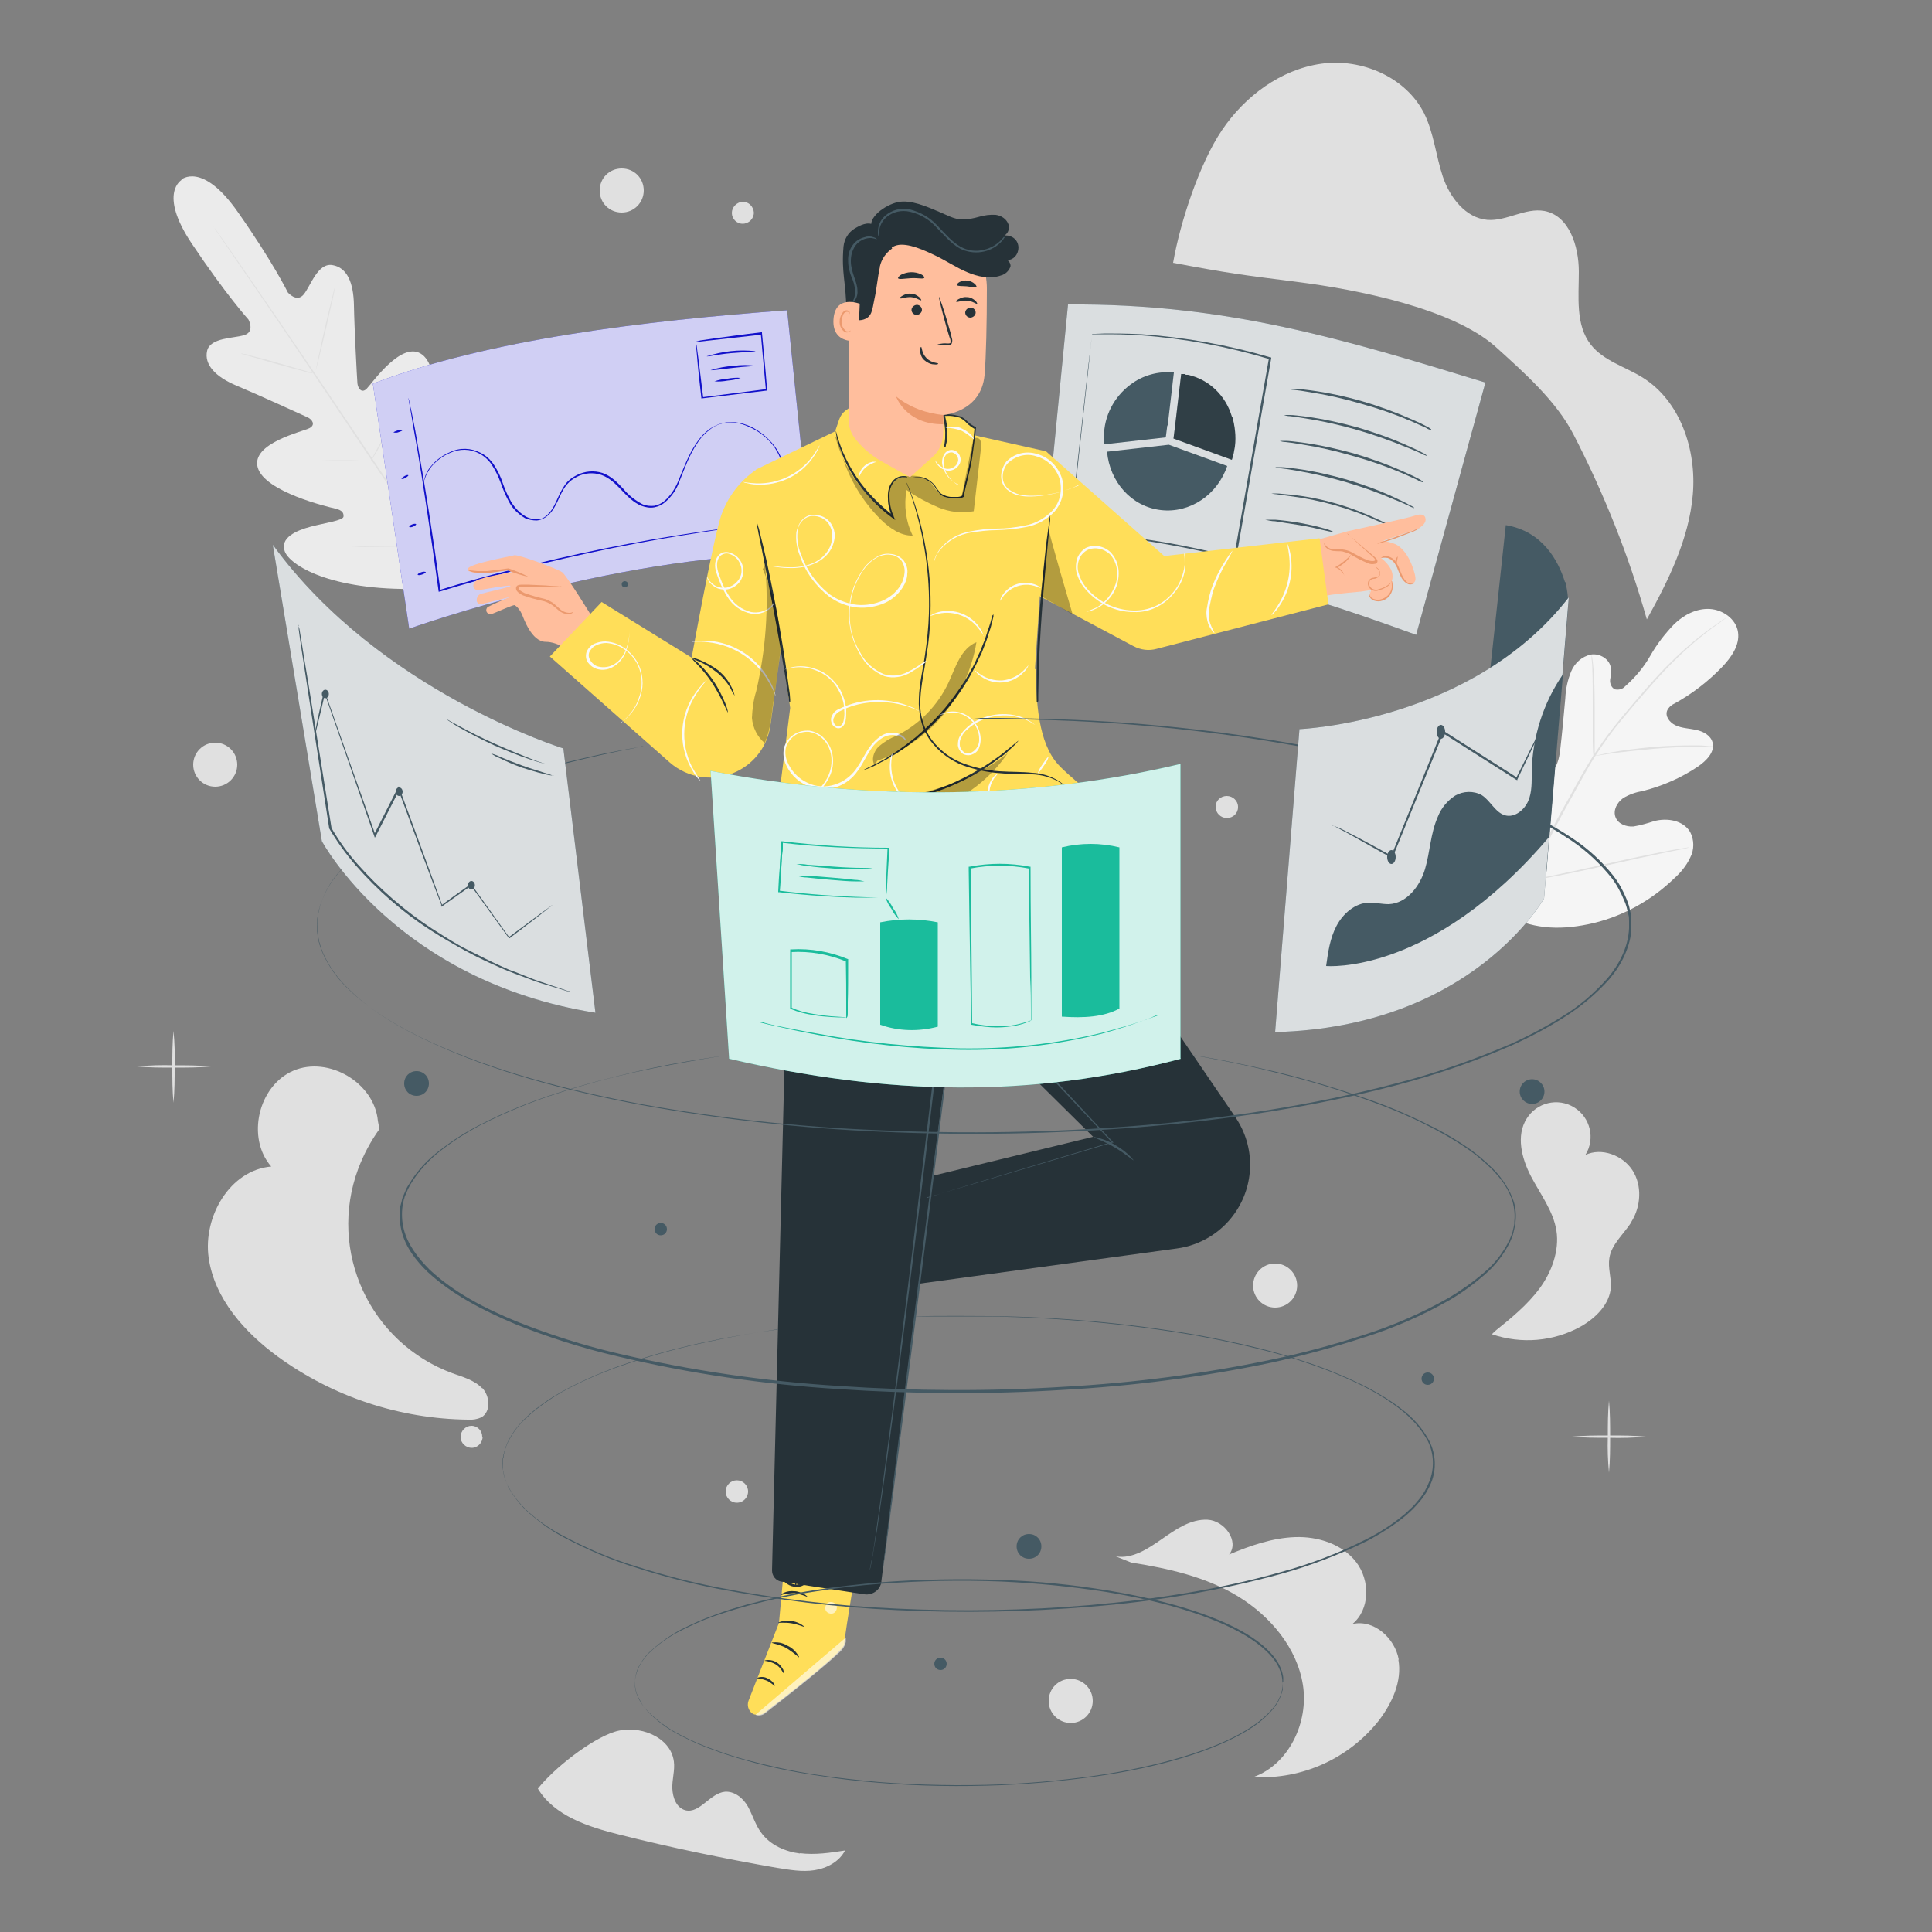 <?xml version="1.0" encoding="UTF-8"?>
<svg id="Layer_1" xmlns="http://www.w3.org/2000/svg" version="1.1" viewBox="0 0 500 500">
  <rect x="0" y="0" width="500" height="500" fill="#808080" stroke="none"/>
  <!-- Generator: Adobe Illustrator 29.6.1, SVG Export Plug-In . SVG Version: 2.1.1 Build 9)  -->
  <defs>
    <style>
      .st0 {
        fill: #e0e0e0;
      }

      .st1 {
        fill: #ffbe9d;
      }

      .st2 {
        fill: #ebebeb;
      }

      .st3 {
        fill: #263238;
      }

      .st4 {
        fill: #eb996e;
      }

      .st5 {
        fill: #1211ca;
      }

      .st6 {
        fill: #ffde59;
      }

      .st7 {
        fill: #fff;
      }

      .st8 {
        fill: #1abc9c;
      }

      .st9 {
        fill: #fafafa;
      }

      .st10 {
        opacity: .8;
      }

      .st11 {
        opacity: .6;
      }

      .st12 {
        opacity: .3;
      }

      .st13 {
        fill: #f5f5f5;
      }

      .st14 {
        fill: #455a64;
      }
    </style>
  </defs>
  <g id="freepik--background-complete--inject-45">
    <path class="st0" d="M124.8,359.3c-2-2.1-4.9-2.9-7.7-3.9-21.4-7.9-32.3-31.6-24.4-52.9,1.4-3.7,3.2-7.1,5.5-10.3l-.4-2.1c-.9-9.9-12.8-16.9-21.9-13s-12.2,17.4-5.7,24.8c-10.7.9-17.7,13-16.2,23.6s9.3,19.3,17.9,25.6c14.3,10.4,31.5,16.1,49.2,16.3,1.2.1,2.4-.1,3.5-.6,2.5-1.5,2.2-5.5.2-7.6Z"/>
    <path class="st0" d="M422.2,316.2c2.5-4,2.8-9.4.3-13.3s-8-6-12.2-4c2.6-4.2,1.3-9.7-2.9-12.3-4.2-2.6-9.7-1.3-12.3,2.9h0c-2.8,4.4-1.3,10.3,1.1,14.9s5.8,9,6.6,14.1-1.2,10.7-4.4,15-7.4,7.7-11.5,11l-.8.8c7.6,2.6,16,1.9,23-2,3.9-2.2,7.5-5.8,7.8-10.2.1-2.5-.8-5-.4-7.5.5-3.5,3.7-6.2,5.7-9.3Z"/>
    <path class="st0" d="M207.1,479.7c-3.9-.5-7.8-2.2-10.1-5.4-1.5-2-2.2-4.5-3.4-6.7s-3.5-4.1-6-3.9c-3.9.4-6.5,5.7-10.2,4.8-2.3-.6-3.3-3.2-3.4-5.6s.7-4.7.4-7c-.8-6.5-9.2-9.7-15.4-7.7s-15.7,9.5-19.8,14.7c4.3,7.1,13.1,9.9,21.1,11.9,13.5,3.4,27.1,6.2,40.8,8.6,3.2.5,6.5,1.1,9.7.6s6.4-2.2,7.9-5.1c-3.8.6-7.8,1.2-11.7.7Z"/>
    <path class="st0" d="M362,429.5c-1-5.6-6.5-10.5-12-9.2,4.6-3.8,4.6-11.3,1-16s-9.9-6.7-15.8-6.5-11.6,2.2-17.1,4.5c2.7-3.4-1.2-8.8-5.6-9s-8.2,2.5-11.8,5-7.6,5.2-11.9,4.5l4,1.6c9.6,1.5,19.4,3.7,27.7,8.8s15.2,13.3,16.7,22.9-3.6,20.5-12.8,23.8c12.6.7,24.7-4.8,32.5-14.7,3.4-4.5,6-10.1,5-15.7Z"/>
    <path class="st0" d="M44.9,285.4c-.3-3.1-.3-6.2-.3-9.3,0-3.1,0-6.2.3-9.3.3,3.1.4,6.2.3,9.3,0,3.1,0,6.2-.3,9.3Z"/>
    <path class="st0" d="M54.6,276c-3.2.3-6.4.3-9.6.3-3.2,0-6.4,0-9.6-.3,3.2-.3,6.4-.4,9.6-.3,3.2,0,6.4,0,9.6.3Z"/>
    <path class="st0" d="M416.4,381.1c-.3-3.1-.4-6.2-.3-9.3,0-3.1,0-6.2.3-9.3.3,3.1.3,6.2.3,9.3,0,3.1,0,6.2-.3,9.3Z"/>
    <path class="st0" d="M426,371.8c-3.2.3-6.4.4-9.6.3-3.2,0-6.4,0-9.6-.3,3.2-.3,6.4-.3,9.6-.3,3.2,0,6.4,0,9.6.3Z"/>
    <path class="st0" d="M359.9,61.5c-.3-3.1-.4-6.2-.3-9.3,0-3.1,0-6.2.3-9.3.3,3.1.3,6.2.3,9.3,0,3.1,0,6.2-.3,9.3Z"/>
    <path class="st0" d="M369.5,52.1c-3.2.3-6.4.4-9.6.3-3.2,0-6.4,0-9.6-.3,3.2-.3,6.4-.3,9.6-.3,3.2,0,6.4,0,9.6.3Z"/>
    <circle class="st0" cx="55.7" cy="197.9" r="5.7"/>
    <path class="st0" d="M282.8,440.2c0,3.1-2.5,5.7-5.7,5.7-3.1,0-5.7-2.5-5.7-5.7s2.5-5.7,5.7-5.7h0c3.1,0,5.7,2.5,5.7,5.7h0Z"/>
    <path class="st0" d="M335.7,332.7c0,3.1-2.5,5.7-5.7,5.7-3.1,0-5.7-2.5-5.7-5.7,0-3.1,2.5-5.7,5.7-5.7,3.1,0,5.7,2.5,5.7,5.7,0,0,0,0,0,0Z"/>
    <path class="st0" d="M166.6,49.3c0,3.1-2.5,5.7-5.7,5.7s-5.7-2.5-5.7-5.7,2.5-5.7,5.7-5.7,5.7,2.5,5.7,5.7h0Z"/>
    <circle class="st0" cx="190.7" cy="386" r="2.9"/>
    <path class="st0" d="M124.9,371.8c0,1.6-1.3,2.9-2.8,2.9-1.6,0-2.9-1.3-2.9-2.8,0-1.6,1.3-2.9,2.8-2.9,0,0,0,0,0,0,1.6,0,2.8,1.3,2.8,2.8,0,0,0,0,0,0Z"/>
    <path class="st0" d="M195.1,55c0,1.6-1.3,2.9-2.9,2.9s-2.8-1.3-2.8-2.8,1.3-2.8,2.8-2.9c1.6,0,2.8,1.3,2.9,2.8Z"/>
    <path class="st0" d="M320.4,208.9c0,1.6-1.3,2.8-2.9,2.8s-2.9-1.3-2.9-2.9c0-1.6,1.3-2.8,2.9-2.8s2.9,1.3,2.9,2.8h0Z"/>
    <path class="st2" d="M47.1,46.5s-6.3,3.3,2.5,16.5c8.9,13.3,14.7,19.7,14.7,19.7,0,0,1.7,3.1-1,4s-8.9.6-9.7,4.1,2.1,6.7,7.6,9,17.3,7.7,18.4,8.2,2.2,1.9.5,2.8-15.2,3.9-13.4,10.2,18.2,10.2,20,10.6,2.3,1.1,2.2,2.1-4.7,1.6-8.5,2.6-8,2.9-6.7,6.4,11.6,10.2,34.4,9.7l10.6-.9,4.7-9.6c8.8-21.1,6.4-33,3.5-35.6s-6.1.7-8.4,3.9-4.6,7.3-5.5,7-1.3-1-1.1-2.9,2.6-18.5-2.6-22.5-13,7.4-14.4,8.8-2.3-.3-2.4-1.4-.8-14.3-.9-20.2-1.8-9.8-5.6-10.4-5.6,5.4-7.4,7.6-4.1-.5-4.1-.5c0,0-3.8-7.8-13-20.9s-14.6-8.3-14.6-8.3"/>
    <path class="st0" d="M119.6,153.9c-6.7-9.6-18.2-27-28.2-41.9s-19-28.3-25.7-38l-7.8-11.4c-.9-1.3-1.6-2.4-2.1-3.1-.2-.4-.4-.6-.5-.8s-.2-.3-.2-.3l.2.3.6.8,2.2,3.1c1.9,2.7,4.6,6.6,7.9,11.4,6.7,9.7,15.8,23,25.8,37.9s21.5,32.2,28.1,41.9"/>
    <path class="st0" d="M62.3,91.5c.3,0,.5,0,.8.1.5,0,1.2.2,2,.5,1.7.4,4.1,1,6.7,1.8l6.6,1.9,2,.6c.3,0,.5.1.7.2-.3,0-.5,0-.8-.1-.5,0-1.2-.2-2-.5-1.7-.4-4.1-1.1-6.7-1.8l-6.6-1.9-2-.6c-.3,0-.5-.1-.7-.2Z"/>
    <path class="st0" d="M81.7,95.8c0,0,1-4.9,2.4-11s2.6-10.9,2.7-10.9-1,4.9-2.4,11-2.6,10.9-2.7,10.9Z"/>
    <path class="st0" d="M96,119.3c0-.2.2-.5.3-.7l1-1.9c.9-1.6,2.1-3.7,3.3-6.2s2.3-4.7,3-6.3l.9-1.9c0-.2.2-.5.4-.7,0,.3-.1.5-.2.7-.2.5-.4,1.2-.8,2-.7,1.7-1.7,3.9-3,6.4s-2.5,4.6-3.4,6.2c-.5.8-.9,1.4-1.1,1.8,0,.2-.2.4-.3.6Z"/>
    <path class="st0" d="M77.6,119.3c.2,0,.5,0,.7,0h2c1.7,0,4-.2,6.5-.2s4.8,0,6.5,0h2c.2,0,.5,0,.7,0-.2,0-.5,0-.7,0h-2c-1.7.1-4,.2-6.5.2s-4.8,0-6.5,0h-2c-.2,0-.5,0-.7,0Z"/>
    <path class="st0" d="M87.6,141.6c.3,0,.6,0,.9,0h2.5c2.1-.2,5.1-.3,8.3-.3s6.2-.1,8.3-.1h2.5c.3,0,.6,0,.9,0-.3,0-.6,0-.9,0h-2.5c-2.1.2-5.1.3-8.3.3s-6.2.1-8.3.1h-2.5c-.3,0-.6,0-.9,0Z"/>
    <path class="st0" d="M110.6,141c.1-.3.3-.6.4-.9l1.2-2.4c1.1-2,2.5-4.8,4-8s2.8-6,3.7-8.1l1.1-2.5c.1-.3.3-.6.4-.9,0,.3-.2.6-.3.9-.2.6-.6,1.5-1,2.5-.9,2.1-2.1,5-3.6,8.2-1.5,3.2-3,5.9-4.1,7.9-.6,1-1,1.8-1.3,2.4-.2.3-.3.6-.5.9Z"/>
    <path class="st13" d="M390.5,237c-11.3-9.8-12.3-25.9-10.3-40.1.3-2.4.3-4.9,1.7-6.9s4.1-3.1,6.1-1.9c1.7,1,2.2,3.1,3,5,1.1,2.4,2.8,4.4,5,5.9,1.4.9,3.2,1.6,4.8,1,2.2-.9,2.7-3.7,3-6.1.5-4.4.9-8.8,1.3-13.2.1-2.4.6-4.7,1.5-6.9.9-2.2,2.8-3.9,5.1-4.4,2.3-.4,5,1.2,5.2,3.6,0,1,0,2-.2,2.9-.1,1,.3,2,1.2,2.5,1,.2,2,0,2.7-.8,2.6-2.3,4.8-4.9,6.5-7.9,1.7-3,3.8-5.7,6.2-8.2,2.5-2.4,5.8-4.1,9.2-3.9s6.8,2.6,7.3,6-1.8,6.6-4.2,9.1c-3.6,3.7-7.6,6.8-12.1,9.3-.9.4-1.6,1-2,1.8-.7,1.5.6,3.2,2.1,3.9,1.7.8,3.6.8,5.4,1.2s3.7,1.4,4.2,3.2c.7,2.5-1.6,4.8-3.8,6.3-4.3,2.9-9.1,5-14.2,6.3-1.8.3-3.6.9-5.2,1.9-1.5,1.1-2.6,3.1-1.9,4.9s2.8,2.5,4.6,2.4c1.8-.3,3.6-.8,5.4-1.4,3.4-.9,7.5-.2,9.3,2.8,1.1,2.1,1.1,4.6,0,6.7-1,2.1-2.5,3.9-4.2,5.4-5.8,5.6-13,9.6-20.8,11.5-7.8,1.8-14.9,1.8-22-1.8"/>
    <path class="st0" d="M395.1,228.5c3.2-7.5,6.8-14.8,10.9-21.9l3.1-5.6c1-1.8,2.1-3.6,3.2-5.4,2.2-3.3,4.5-6.5,7-9.5,2.4-2.9,4.7-5.6,6.9-8.1s4.3-4.8,6.3-6.7c3.2-3.2,6.6-6.1,10.2-8.7,1.3-.9,2.3-1.6,3-2.1l.8-.5.3-.2c0,0-.2.1-.2.2l-.8.6c-.7.5-1.7,1.2-2.9,2.1-3.6,2.7-6.9,5.6-10.1,8.8-2,2-4.1,4.3-6.3,6.8s-4.5,5.2-6.9,8.1c-2.5,3-4.8,6.2-6.9,9.5-1.1,1.7-2.1,3.5-3.1,5.3l-3.1,5.6c-4,7.1-7.6,14.3-10.9,21.8"/>
    <path class="st0" d="M412.4,195.7c0-.3-.1-.7-.1-1,0-.7-.1-1.6-.1-2.8,0-2.4,0-5.7,0-9.3s0-6.9-.1-9.3c0-1.2-.1-2.1-.2-2.8,0-.3,0-.7,0-1,.1.3.2.7.2,1,.1.7.2,1.6.3,2.8.2,2.4.3,5.7.3,9.3s0,6.8,0,9.3v2.8c0,.3,0,.7,0,1Z"/>
    <path class="st0" d="M443.4,193.3c-.4,0-.8,0-1.2,0h-3.3c-2.8,0-6.7.1-11,.5s-8.1.8-10.9,1.2c-1.4.2-2.5.4-3.3.5-.4,0-.8.1-1.2.2.4-.2.8-.3,1.2-.3.8-.2,1.9-.4,3.3-.7,2.8-.5,6.6-1,10.9-1.4,3.7-.3,7.3-.4,11-.4,1.4,0,2.5.1,3.3.2.4,0,.8,0,1.2.1Z"/>
    <path class="st0" d="M395.6,228c0-.1-.1-.3-.2-.4-.1-.3-.2-.7-.4-1.1-.3-1-.8-2.5-1.3-4.3-1.1-3.6-2.4-8.7-3.9-14.3s-2.7-10.7-3.7-14.3c-.5-1.8-.9-3.2-1.2-4.3-.1-.5-.2-.9-.3-1.2,0-.1,0-.3,0-.4,0,.1.1.3.2.4l.4,1.1c.4,1,.8,2.5,1.4,4.3,1.1,3.6,2.4,8.7,3.8,14.3s2.7,10.7,3.7,14.3c.5,1.8.9,3.2,1.2,4.3l.3,1.2c0,.1,0,.3,0,.4Z"/>
    <path class="st0" d="M437.3,219.3c-.1,0-.3,0-.4.1l-1.2.3-4.5.9c-3.8.8-9,1.9-14.7,3.2s-11,2.4-14.7,3.1c-1.9.4-3.4.6-4.5.8l-1.2.2c-.1,0-.3,0-.4,0h.4c0-.1,1.2-.4,1.2-.4l4.5-.9c3.8-.8,9-1.9,14.7-3.2s11-2.4,14.7-3.1c1.9-.4,3.4-.6,4.5-.8l1.2-.2c.1,0,.3,0,.4,0Z"/>
    <path class="st0" d="M303.6,68c1.8-10.4,6.8-25.7,12.7-34.4s15.1-15.6,25.6-17.1,22,3.5,26.7,12.9c2.5,5.1,3,10.9,4.8,16.3s5.9,10.7,11.5,11.2c5,.4,9.8-3.2,14.8-2.3,6.4,1.2,8.9,9.1,8.9,15.7s-.9,13.8,3.1,18.9c3.3,4.2,8.9,5.7,13.4,8.5,9.8,6.1,14,18.8,13,30.3s-6.3,22.2-11.9,32.3c-4.7-16.6-11.1-32.6-19-47.9-4.5-8.7-12.9-16.1-20.2-22.7-11.3-10-36.1-14.8-51-16.7s-17.6-2.2-32.5-5"/>
  </g>
  <g id="freepik--back-screens--inject-45">
    <path class="st5" d="M203.7,80.3c-37.1,2.7-77.6,7.6-107.2,19l9.4,63.4s57.5-20.6,104.3-19.2l-6.5-63.3Z"/>
    <g class="st10">
      <path class="st7" d="M203.7,80.3c-37.1,2.7-77.6,7.6-107.2,19l9.4,63.4s57.5-20.6,104.3-19.2l-6.5-63.3Z"/>
    </g>
    <path class="st5" d="M201,135.2h-.4c0,0-1.1.2-1.1.2l-4,.5c-1.8.2-3.9.5-6.4.8s-5.3.7-8.4,1.2c-12.5,1.9-29.7,5.1-48.4,10-6.5,1.7-12.8,3.4-18.5,5.2h-.3c0,0,0-.2,0-.2-2-14.5-3.9-27.1-5.4-36-.8-4.4-1.4-8-1.8-10.4-.2-1.2-.4-2.1-.5-2.8,0-.3,0-.5-.1-.7,0,0,0-.2,0-.2,0,0,0,.2,0,.2,0,.2,0,.4.2.7.1.7.3,1.6.6,2.8.5,2.4,1.2,5.9,1.9,10.4,1.6,8.9,3.6,21.4,5.6,36l-.3-.2c5.8-1.8,12-3.6,18.5-5.2,16-4.1,32.2-7.4,48.5-9.8,3.1-.5,6-.8,8.5-1.1s4.6-.6,6.4-.8l4.1-.4h1.1c0-.1.2-.1.2-.2Z"/>
    <path class="st5" d="M202.3,119.8s-.1-.4-.4-1.3c-.5-1.2-1.1-2.3-1.9-3.3-1.2-1.6-2.8-2.9-4.5-3.9-.5-.3-1.1-.6-1.6-.8-.6-.3-1.2-.5-1.8-.7-1.3-.4-2.7-.6-4.1-.4-1.5.2-3,.7-4.2,1.7-1.3,1-2.5,2.2-3.4,3.7-2,2.9-3.2,6.4-4.7,10.1-.7,1.9-1.9,3.6-3.5,5-.8.7-1.8,1.2-2.9,1.4-1.1.2-2.2,0-3.3-.4-4.2-1.7-6.1-6.5-10.4-8-2.1-.7-4.4-.5-6.3.5-1,.5-1.8,1.1-2.5,1.9-.7.8-1.2,1.7-1.7,2.7-.9,1.9-1.7,4-3.3,5.4-.8.7-1.8,1.2-2.9,1.3-1,0-2.1-.2-3-.6-1.7-1-3.2-2.4-4.1-4.1-.9-1.6-1.6-3.3-2.2-5-.6-1.6-1.3-3.1-2.2-4.5-.8-1.3-2-2.4-3.3-3.1-2.4-1.3-5.2-1.3-7.6-.2-1.9.8-3.5,2-4.8,3.5-.8,1-1.4,2.1-1.8,3.3-.3.8-.3,1.3-.3,1.3,0-.4.1-.9.2-1.3.3-1.2.9-2.4,1.8-3.4,1.3-1.6,3-2.8,4.9-3.6,2.5-1.2,5.4-1.1,7.9.2,1.4.7,2.6,1.8,3.5,3.2.9,1.4,1.7,3,2.2,4.6.6,1.7,1.3,3.3,2.2,4.9,1,1.6,2.3,3,4,3.9.8.4,1.8.6,2.8.6,1,0,1.9-.5,2.6-1.2,1.5-1.4,2.2-3.4,3.1-5.3.5-1,1-1.9,1.7-2.8.7-.9,1.7-1.6,2.7-2.1,2.1-1.1,4.5-1.3,6.7-.6,2.3.8,3.9,2.5,5.4,4.1,1.4,1.7,3.1,3,5,4,.9.4,2,.5,3,.4,1-.2,1.9-.6,2.7-1.3,1.5-1.3,2.6-3,3.4-4.8,1.5-3.6,2.8-7.2,4.8-10.1.9-1.4,2.1-2.7,3.5-3.7,1.3-.9,2.8-1.5,4.4-1.7,1.4-.2,2.9,0,4.3.4.6.2,1.2.4,1.9.7,2.4,1.2,4.5,2.9,6.1,5,.8,1,1.4,2.2,1.9,3.4.1.3.2.7.3,1,0,0,0,.1,0,.2Z"/>
    <path class="st5" d="M104.1,111.4c0,.1-.5.3-1.1.5s-1.2,0-1.2,0,.4-.3,1.1-.5,1.1-.1,1.2,0Z"/>
    <path class="st5" d="M105.7,123c0,.1-.3.4-.8.7s-1,.3-1,.2.3-.4.8-.7.9-.3,1-.2Z"/>
    <path class="st5" d="M107.7,135.7c0,.1-.3.4-.8.6s-1,.2-1,0,.3-.4.8-.6,1-.2,1,0Z"/>
    <path class="st5" d="M110.2,148.1c0,.1-.4.4-1,.6s-1.1.2-1.1,0,.4-.4.9-.6,1.1-.2,1.2,0Z"/>
    <path class="st5" d="M180.1,88.4c.4-.1.8-.2,1.2-.3.8-.1,2-.3,3.4-.5,3-.4,7.2-1,12.3-1.6h.2v.2c.4,4.3.9,9.2,1.3,14.4v.5h-.2l-16.6,2h-.2v-.2c-.5-4.3-.9-8-1.1-10.6-.1-1.2-.2-2.2-.3-2.9,0-.3,0-.7,0-1,0,.3.1.7.2,1.1.1.7.2,1.7.4,3,.3,2.6.8,6.2,1.3,10.5l-.2-.2,16.6-2.1-.2.3v-.2c-.5-5.2-.9-10.1-1.3-14.4l.3.2-17,1.9Z"/>
    <path class="st5" d="M195.5,90.9c0,.2-2.9.2-6.3.5s-6.3,1-6.3.8c4.1-1.3,8.4-1.8,12.6-1.3Z"/>
    <path class="st5" d="M195.7,94.6c0,.2-2.7.2-5.9.6s-5.9.7-5.9.6c1.9-.6,3.9-1,5.9-1.1,2-.3,4-.3,6,0Z"/>
    <path class="st5" d="M191.7,97.8c-1.1.4-2.2.6-3.4.7-1.1.2-2.3.3-3.4.2,1.1-.4,2.2-.6,3.4-.7,1.1-.2,2.3-.3,3.4-.2Z"/>
    <g>
      <path class="st14" d="M384.4,99c-36.3-11.1-66.9-20.5-108-20.2l-6.3,64.6c42.7,3.8,57,6.6,96.4,20.9l17.9-65.2Z"/>
      <g class="st10">
        <path class="st7" d="M384.4,99c-36.3-11.1-66.9-20.5-108-20.2l-6.3,64.6c42.7,3.8,57,6.6,96.4,20.9l17.9-65.2Z"/>
      </g>
      <path class="st14" d="M302.2,110.1l1.6-13.7c-4-.4-8,.7-11.2,3.1-4.3,3.2-6.9,8.2-6.9,13.5,0,.7,0,1.3,0,2h0l16-1.8.4-3.1Z"/>
      <path class="st14" d="M318.8,107.8c-1.6-5.4-5.9-9.6-11.4-10.8h-.5c0,0-.3-.2-.3-.2h-.9c0-.1,0-.1,0-.1l-1.6,13.6-.4,3.2,15.1,5.5h0c.4-1.1.6-2.3.8-3.5.3-2.6,0-5.2-.7-7.7Z"/>
      <g class="st12">
        <path d="M318.8,107.8c-1.6-5.4-5.9-9.6-11.4-10.8h-.5c0,0-.3-.2-.3-.2h-.9c0-.1,0-.1,0-.1l-1.6,13.6-.4,3.2,15.1,5.5h0c.4-1.1.6-2.3.8-3.5.3-2.6,0-5.2-.7-7.7Z"/>
      </g>
      <path class="st14" d="M302.5,115.1l-16,1.8c.7,7.8,6.3,14.2,13.9,15.1s14.7-4,17.2-11.4l-15.1-5.5"/>
      <path class="st14" d="M370.4,111.3c-.5-.1-1-.3-1.4-.6-.9-.4-2.2-1-3.8-1.7-4.2-1.8-8.5-3.3-12.9-4.5-4.4-1.3-8.8-2.3-13.3-3-1.7-.3-3.1-.5-4.1-.6-.5,0-1-.1-1.5-.3.5,0,1,0,1.5,0,1,0,2.4.2,4.1.4,9.1,1.2,17.9,3.8,26.3,7.5,1.6.7,2.9,1.3,3.8,1.8.5.2.9.5,1.3.8Z"/>
      <path class="st14" d="M369.3,118c-.5-.2-1-.3-1.4-.6-.9-.4-2.2-1-3.8-1.6-8.4-3.5-17.2-6.1-26.2-7.5-1.7-.3-3.1-.5-4.1-.6-.5,0-1-.1-1.5-.3.5,0,1,0,1.5,0,1,0,2.4.2,4.1.4,4.5.6,9,1.6,13.4,2.8,4.4,1.3,8.7,2.8,12.9,4.7,1.6.7,2.9,1.3,3.8,1.8.5.2.9.5,1.3.8Z"/>
      <path class="st14" d="M368.2,124.8c-.5-.1-1-.3-1.4-.6-.9-.4-2.2-1-3.8-1.7-4.2-1.8-8.5-3.3-12.9-4.5-4.4-1.3-8.8-2.3-13.3-3-1.7-.3-3.1-.5-4.1-.6-.5,0-1-.1-1.5-.3.5,0,1,0,1.5,0,1,0,2.4.2,4.1.4,4.5.6,9,1.6,13.4,2.8,4.4,1.3,8.7,2.8,12.9,4.7,1.6.7,2.9,1.3,3.8,1.8.5.2.9.5,1.3.8Z"/>
      <path class="st14" d="M366,131.5c-.5-.2-.9-.3-1.4-.6-.9-.4-2.1-1-3.7-1.6-8.1-3.5-16.7-6-25.4-7.5-1.7-.3-3-.5-4-.6-.5,0-1-.1-1.5-.3.5,0,1,0,1.5,0,1,0,2.3.2,4,.4,4.4.6,8.8,1.6,13,2.8,4.3,1.3,8.5,2.8,12.5,4.7,1.5.7,2.8,1.3,3.6,1.8.4.2.9.4,1.3.7Z"/>
      <path class="st14" d="M361.2,136.9c-.4-.1-.8-.3-1.2-.5l-3.3-1.5c-7.2-3.3-14.9-5.5-22.8-6.5l-3.6-.5c-.4,0-.9-.1-1.3-.2.4,0,.9,0,1.3,0,.9,0,2.1.2,3.6.3,8,.8,15.7,3.1,22.9,6.5,1.4.7,2.5,1.2,3.2,1.6.4.2.8.4,1.1.7Z"/>
      <path class="st14" d="M345.1,137.7c-.9-.1-1.7-.3-2.6-.5-1.6-.4-3.8-.9-6.2-1.3s-4.7-.7-6.3-1c-.9,0-1.7-.2-2.6-.4.9,0,1.8,0,2.6,0,1.6.1,3.9.4,6.3.8,2.1.4,4.2.8,6.2,1.4.9.2,1.7.5,2.5.9Z"/>
      <path class="st14" d="M282.7,86.4h.8c0,0,2.5-.1,2.5-.1,2.2,0,5.4,0,9.5.2,11.3.8,22.5,2.8,33.3,6h.2v.2c-2.5,14.3-5.5,31.4-8.7,49.6-.1.7-.3,1.5-.4,2.2v.3h-.3c-7.3-2-14.7-3.5-22.2-4.7-7.2-1.1-14-1.9-20.4-2.3h-.2v-.2c1.8-15.3,3.2-28.1,4.2-37.1.5-4.5.9-8,1.2-10.4.1-1.2.3-2.1.3-2.7,0-.3,0-.5,0-.7s0-.2,0-.2c0,0,0,.2,0,.2,0,.2,0,.4,0,.7,0,.7-.2,1.6-.3,2.8-.2,2.4-.6,6-1.1,10.5-1,9-2.4,21.8-4,37l-.2-.2c6.4.4,13.2,1.1,20.4,2.2,7.5,1.1,14.9,2.7,22.3,4.6l-.3.2c.1-.7.3-1.5.4-2.2,3.2-18.2,6.2-35.2,8.7-49.6v.2c-10.7-3.2-21.8-5.3-33-6.1-4.1-.3-7.3-.3-9.4-.3h-3.4Z"/>
    </g>
  </g>
  <g id="freepik--Character--inject-45">
    <polyline class="st6" points="243 218.4 278.4 226.3 283.9 218.4 283 208.4 277.6 203.4 259.1 203.4 241.7 219"/>
    <g class="st12">
      <polyline points="243 218.4 278.4 226.3 283.9 218.4 283 208.4 277.6 203.4 259.1 203.4 241.7 219"/>
    </g>
    <path class="st1" d="M297,145.5l44.7-6,7-2s16.1-3.5,17.6-4.1c1.7-.6,2.5,0,2.6.7.3,1-.7,2.2-2.2,2.8-.5.2-8.7,3-8.7,3,.9.2,1.9.5,2.8.8,2,.7,3.8,3.2,4.8,6.1s1,3.8-.2,4.3c-.4.1-.9,0-1.3-.2-.6-.4-1.1-1-1.3-1.7-1.6-4.7-4.5-5.1-4.5-5.1l-.9.3s3,2.1,3,4.7c0,.4,0,.7-.2,1.1.7,2-.4,4.2-2.4,4.9-.6.2-1.3.3-1.9.2-.6-.1-1.3-.5-1.4-1.1,0-.3,0-.7.2-1,0-.2.1-.4.2-.5l-2.7.4s-6.1.5-8.7,1l-41.8,12.6c-5.7,1.7-11.8-1.5-13.5-7.2,0,0,0-.1,0-.2h0c-1.6-5.8,1.7-11.7,7.5-13.4.5-.1,1-.2,1.5-.3Z"/>
    <path class="st1" d="M342.7,140.7c.2.9,1,1.7,1.9,1.8.9.2,1.9,0,2.8.2,2.8.4,5,2.9,7.7,3.1.4,0,.9,0,1-.4s-.2-.7-.5-.9l-7-6.2"/>
    <path class="st4" d="M348.8,138.3c.3.2.6.4.8.6.5.4,1.2,1,2.1,1.8l3.1,2.6.9.8c.3.3.7.5.8,1.1,0,.3-.2.6-.5.7-.2,0-.5.1-.8.1-.5,0-.9-.1-1.3-.3-1.5-.6-3-1.4-4.5-2.3-.6-.3-1.3-.5-2-.7-.6-.1-1.3,0-1.9-.1-1,0-1.9-.4-2.5-1.1-.4-.6-.3-1-.3-1,.1.3.3.6.5.8.6.6,1.5.9,2.4.9.6,0,1.3,0,1.9,0,.7.1,1.5.3,2.1.6,1.4.8,2.9,1.6,4.4,2.2.4.1.8.2,1.2.2.4,0,.7-.1.7-.3s-.3-.5-.6-.8l-.9-.8-3-2.7-2-1.9c-.5-.4-.7-.7-.7-.7Z"/>
    <path class="st4" d="M357.4,144.4c.6-.1,1.2-.1,1.8,0,.6.2,1.1.5,1.5,1,.5.6.8,1.3,1.1,2.1.3.8.6,1.5,1,2.2.4.6.9,1.1,1.5,1.4.4.2.9.2,1.4,0,.3-.1.4-.3.4-.3s-.2,0-.4.2c-.4.1-.8,0-1.2-.1-.5-.3-1-.8-1.3-1.4-.4-.7-.7-1.4-1-2.2-.3-.8-.7-1.5-1.2-2.2-.4-.5-1-.9-1.7-1.1-.4-.1-.9-.1-1.4,0-.3.2-.4.3-.4.3Z"/>
    <path class="st4" d="M367.4,136.7c-.6.1-1.1.3-1.6.6l-3.9,1.4-3.9,1.4c-.6.1-1.1.4-1.6.6.6,0,1.1-.2,1.7-.4,1-.3,2.4-.7,3.9-1.3s2.9-1.1,3.9-1.5c.5-.2,1-.5,1.5-.8Z"/>
    <path class="st4" d="M356.2,146.9s.1.2.4.4c.3.3.5.8.5,1.2,0,.3-.2.5-.5.7-.3.1-.7.2-1.1.3-.5,0-.9.3-1.2.6-.3.4-.4,1-.2,1.5.2.5.5.9,1,1.1.4.2.9.3,1.3.2.7-.2,1.4-.4,2.1-.8.4-.2.9-.5,1.2-.9.1-.1.2-.3.3-.5,0,0-.1.1-.4.4-.4.3-.8.6-1.2.8-.6.3-1.3.5-2,.7-.8.1-1.7-.3-2-1.1-.1-.4,0-.8.1-1.2.3-.3.6-.5,1-.5.4,0,.8-.2,1.1-.4.3-.2.6-.5.6-.9,0-.5-.2-1-.6-1.4-.2-.2-.4-.3-.4-.3Z"/>
    <path class="st4" d="M355.2,152.4s-.2,0-.4.2c-.4.3-.5.8-.5,1.2,0,.7.5,1.3,1.2,1.6.8.3,1.6.3,2.4,0,.8-.3,1.5-.8,1.9-1.5.4-.6.6-1.2.6-1.9,0-.4,0-.9-.1-1.3,0-.2-.1-.3-.2-.4.1.6.1,1.2.1,1.7-.2,1.4-1.1,2.5-2.5,3-.7.3-1.5.3-2.2,0-.6-.2-1-.7-1.1-1.3,0-.4,0-.8.4-1.1.2-.1.4-.2.4-.2Z"/>
    <path class="st4" d="M347.8,148.8s0-.3-.3-.8c-.4-.6-1-1.1-1.6-1.3v.3c.3-.2.7-.3,1-.6,1.2-.7,2.2-1.7,2.8-2.9-.9,1-1.9,1.8-3,2.6-.3.2-.7.4-1,.6l-.3.2h.4c.6.3,1.2.7,1.6,1.3.4.4.5.7.5.7Z"/>
    <path class="st4" d="M361.7,144c0,0-.5.5-.6,1.3s.3,1.4.4,1.4-.1-.6,0-1.3.3-1.2.2-1.3Z"/>
    <path class="st1" d="M153.2,159.6s-6.5-10.6-7.7-11.5-11.5-4.7-12.4-4.4-13.4,2.4-12,3.9,10.2-.1,10.2-.1l1.2.6s-7.6,1.2-9.1,2.1-1,2.6.4,2.5,7.9-1.4,8.3-1.1-7.1,1.8-7.9,2.2c-1.1.6-1.2,2.6.2,2.5.8,0,7.9-1.9,7.9-1.9-2.1.8-4.1,1.7-6.1,2.7-.8.8-.2,2,1,1.8.8-.2,4.8-2.1,5.9-2.3,0,0,1,.3,2,2.4.4,1,2.5,7.1,6.1,7.1,3.3,0,6.5,2.6,6.5,2.6l5.5-9Z"/>
    <path class="st4" d="M121.2,147.6c.7.4,1.5.6,2.3.6.9.1,1.7.2,2.6.1,1-.1,2-.2,3.1-.4l2.3-.3h-.1c1.7.7,3.6,1.3,5.4,1.7-1.7-.9-3.4-1.6-5.2-2.2h-.1l-2.3.3-3.1.4c-.8,0-1.7,0-2.5,0-1.4-.1-2.3-.3-2.3-.2Z"/>
    <path class="st1" d="M148.3,158.3c-.9.6-2,.6-2.9,0-.9-.5-1.6-1.4-2.4-2-2.5-1.8-6.2-1.4-8.7-3.3-.3-.3-.7-.7-.5-1.1s.7-.4,1.1-.4l10.3.2"/>
    <path class="st4" d="M145.2,151.8c-.4,0-.7-.1-1.1-.1-.7,0-1.8-.1-3-.2l-4.5-.2h-1.3c-.5,0-1.1,0-1.5.3-.3.3-.3.7-.2,1,.1.3.3.5.5.7.4.3.8.6,1.3.8,1.7.6,3.5,1.1,5.4,1.5.7.2,1.5.6,2.1,1,.6.4,1.1.9,1.6,1.3.8.7,1.8,1.1,2.9,1,.8-.1,1-.6,1-.6-.3.2-.7.3-1,.3-1,0-1.9-.4-2.6-1.1-.5-.4-1-.9-1.6-1.4-.7-.5-1.4-.8-2.2-1.1-1.8-.4-3.5-.9-5.2-1.5-.4-.2-.8-.4-1.2-.7-.3-.3-.5-.6-.3-.8s.6-.2,1.1-.2h8.8c.4,0,.7,0,1.1-.1Z"/>
    <path class="st6" d="M204,393.8l-2.4,26.2-7.9,20.2c-.5,1.4.2,3,1.5,3.5,0,0,.1,0,.2,0h0c.8.3,1.7.1,2.4-.4,4.4-3.4,20.7-15.9,20.7-17.8,0-2.2,4.4-27.5,4.4-27.5l-19-4.2Z"/>
    <g class="st11">
      <path class="st7" d="M195.5,443.8l23.4-20v1.1c-.2,1-.7,1.8-1.4,2.5-1.9,1.8-7.2,6.5-19.5,16-.7.6-1.7.7-2.5.4h0Z"/>
    </g>
    <g class="st11">
      <path class="st7" d="M214.4,414.7c-.7.4-1,1.3-.7,2.1.4.7,1.3,1,2,.7.8-.4,1.1-1.4.7-2.2-.5-.7-1.5-.9-2.2-.5"/>
    </g>
    <path class="st3" d="M202.8,433c-.2,0-.6-1.4-2.1-2.3-.9-.5-1.9-.8-2.9-.9,0,0,.3-.2,1-.2.8,0,1.6.2,2.3.7.7.4,1.2,1.1,1.6,1.8.2.6.2,1,.1,1Z"/>
    <path class="st3" d="M200.5,436.3c-.1.1-.9-.9-2.2-1.4-.8-.3-1.7-.5-2.5-.6.9-.4,1.9-.4,2.7,0,1.5.6,2.1,1.9,2,1.9Z"/>
    <path class="st3" d="M206.7,428.9c-1-.9-2.1-1.7-3.2-2.4-1.9-1-3.8-1.2-3.8-1.4,1.4-.2,2.8,0,4.1.8,1.3.6,2.3,1.6,3,2.9Z"/>
    <path class="st3" d="M208.1,421c0,.1-1.5-.6-3.3-.9s-3.4,0-3.4-.2c2.3-.9,4.9-.5,6.8,1.1Z"/>
    <path class="st3" d="M209,413.3c-1.1-.5-2.3-.8-3.4-1-1.2,0-2.4.2-3.6.5,0,0,.3-.4.9-.6.8-.4,1.8-.5,2.7-.4.9,0,1.8.4,2.6.8.6.4.9.7.8.8Z"/>
    <path class="st3" d="M205.8,410.8c0-.3,0-.7,0-1,.2-.9.6-1.7,1.1-2.5.3-.6.9-1,1.5-1.3.4-.1.9,0,1.2.4.2.4.3.8.3,1.2-.3,1.8-1.9,3.1-3.7,3.1-1.8,0-3.4-1.1-4.1-2.8-.2-.4-.1-.9,0-1.3.3-.4.7-.6,1.2-.4.6.2,1.2.6,1.6,1.1.7.6,1.2,1.4,1.6,2.2.2.3.3.6.3,1-.6-1.1-1.3-2-2.1-2.9-.4-.4-.9-.7-1.4-.9-.2,0-.5,0-.6.2-.1.3-.1.6,0,.8.6,1.4,2,2.4,3.5,2.4,1.5,0,2.9-1.1,3.2-2.6,0-.3,0-.6-.2-.9-.1-.2-.4-.3-.6-.2-.5.2-1,.6-1.3,1.1-.7,1-1.2,2.1-1.5,3.3Z"/>
    <path class="st3" d="M228.1,409.2l19.6-155.4-6.3-36.1-37,2-4.6,186.7c0,1.4.9,2.6,2.3,2.9l21.6,3.3c2.1.3,4.1-1.1,4.4-3.2,0,0,0,0,0,0Z"/>
    <path class="st3" d="M247.2,258.9l35.7,35.3-51.4,12.5,3.6,25.9,69.5-9.5c5.9-.8,11.3-4,14.8-8.9h0c5.4-7.5,5.5-17.5.3-25.1l-54.2-79.5-24.2,7.9,5.7,41.3Z"/>
    <path class="st14" d="M245.2,249.9c.6,1.4,1,2.9,1.2,4.4.4,1.5.7,3,.7,4.5-.6-1.4-1-2.9-1.2-4.4-.4-1.5-.7-3-.7-4.5Z"/>
    <path class="st14" d="M240,310l.9-.3,2.5-.8,9.6-2.9,34.9-10.5v.3c0,0-42.9-45.6-42.9-45.6h.4c-.9,7-1.7,14.5-2.6,22.2-4.4,37-8.6,70.5-11.8,94.7-1.6,12.1-3,21.9-4,28.7-.6,3.4-1,6-1.3,7.8-.2.9-.3,1.5-.4,2s-.2.7-.2.7c0,0,0-.2.1-.7s.2-1.1.4-2c.4-1.8.7-4.4,1.2-7.8,1-6.8,2.3-16.6,3.9-28.7,3.1-24.2,7.2-57.7,11.6-94.8.9-7.6,1.8-15.1,2.6-22.3v-.6c0,0,.4.4.4.4l42.7,45.7.2.2h-.3c0,0-34.9,10.4-34.9,10.4l-9.6,2.8-2.5.7c-.5.2-.9.2-.9.2Z"/>
    <path class="st14" d="M228.5,406.2c-.1,0,3.9-33,9.1-73.7s9.5-73.6,9.6-73.6-3.9,33-9.1,73.7-9.5,73.6-9.6,73.6Z"/>
    <path class="st14" d="M241.4,233.5c.4.8.6,1.6.8,2.4.4,1.5,1,3.6,1.5,5.9s.9,4.5,1.1,6c.2.8.3,1.7.2,2.5-.3-.8-.5-1.6-.6-2.5-.4-1.7-.8-3.7-1.3-6s-1-4.3-1.3-6c-.2-.8-.4-1.6-.5-2.4Z"/>
    <path class="st14" d="M243.7,230.4s.5-.5,1.4-.2c.6.2,1,.7,1.1,1.3.1.7-.2,1.5-.8,1.9-.6.3-1.4.3-2-.2-.5-.4-.6-1-.5-1.6,0-.4.3-.7.7-.9.2-.1.4-.1.4-.1-.3.3-.6.6-.7,1.1,0,.4,0,.9.4,1.2.4.3,1,.4,1.5.1.4-.3.7-.8.6-1.4,0-.4-.4-.8-.8-1-.4-.2-.9-.3-1.4-.2Z"/>
    <path class="st14" d="M293.4,300.3c-.1.1-2.1-1.7-5-3.4s-5.5-2.5-5.4-2.7c2,.4,4,1.1,5.7,2.2,1.8,1,3.4,2.3,4.7,3.9Z"/>
    <path class="st6" d="M216.2,111.6l-20.5,9.9,8.8,61.7-3.5,27.7c-.5,3.6.9,7.1,3.6,9.5h0l33.1-.6,23.2-12.7,10.6-1.8-4.4-21.1,2-29.9,24.2,12.9c1.9,1,4,1.3,6.1.7l44.4-11.5-2.3-17.1-40.2,4.6-30.6-27.1-22.8-5.1-4-6.7h-23.3l-1.7,1.2c-.8.6-1.4,1.4-1.7,2.3l-1.1,3.2Z"/>
    <path class="st6" d="M195.8,121.5c-4.3,2.9-7.5,7.1-9.2,12-2.3,7.3-7.6,36.7-7.6,36.7l-23.3-14.4-13.4,14.1,31,27.4c4.8,4.2,11.6,5.1,17.3,2.4h0c4.8-2.3,8.1-6.8,8.8-12.1l3.8-27.9-7.3-38.2Z"/>
    <polygon class="st1" points="265.7 209.7 264.2 207.6 248.9 210.4 246.1 216.9 265.7 209.7"/>
    <path class="st6" d="M204.7,220.4c13.7,5.5,28.3,3.5,41.4-3.4,3.9-2.1,7.6-4.7,11.6-6.7,4-2.1,8.3-3.6,12.8-3.3s8.9,2.8,10.7,6.9,0,9.6-4.2,11.2l1.5,1.3c6.1-2.9,9.1-11.1,6.1-17.2-2.3-4.7-7.1-7.4-10.7-11.3-5.2-5.6-5.8-16.4-5.8-24.9"/>
    <path class="st3" d="M234.8,123.5c-.3,0-.7,0-1,0-.9,0-1.8.5-2.4,1.1-.9,1.1-1.3,2.5-1.2,3.9,0,1.8.4,3.6,1.1,5.2l.4.9-.8-.6c-1.9-1.4-3.6-2.9-5.2-4.6-3.4-3.5-6.1-7.6-7.9-12.2-.5-1.4-1-2.8-1.3-4.2-.1-.5-.2-1.1-.2-1.6.5,1.9,1.1,3.8,1.9,5.7,1.9,4.4,4.6,8.5,8,11.9,1.6,1.6,3.3,3.2,5.1,4.5l-.4.3c-.4-.9-.7-1.8-.9-2.8-.2-.9-.2-1.8-.2-2.6,0-1.5.4-3,1.4-4.1.7-.7,1.6-1.1,2.6-1.1.3,0,.7,0,1,.2Z"/>
    <path class="st6" d="M236,123.5c1.7-.7,4.2.3,5.4,1.7.8.9,1.2,2.2,2.3,2.8s4.4,1.1,5.4.3c0,0,.6-2.8.9-4,1.1-4.5,1.9-9.1,2.3-13.7-3.2-1.6-2.3-3.6-8.1-3.2.8,2.7.9,5.5.2,8.2"/>
    <path class="st3" d="M244.3,115.6c0,0,.2-.8.3-2.2.1-2-.1-4-.7-5.9v-.2c0,0,.2,0,.2,0,1.4-.2,2.9,0,4.3.4.8.3,1.4.8,2,1.4.6.6,1.3,1,2,1.4h.2v.2c-.3,2.4-.6,5.1-1,7.8-.3,1.8-.7,3.5-1.1,5.2s-.8,3.2-1.1,4.7h0c0,.1,0,.2,0,.2-.5.3-1.1.4-1.7.4-.5,0-1.1,0-1.6-.1-.5,0-1-.2-1.5-.3-.5-.1-.9-.4-1.3-.7-.6-.7-1.1-1.4-1.5-2.1-.4-.6-1-1.1-1.6-1.4-.9-.6-1.9-.9-2.9-.9-.4,0-.7,0-1.1.2.3-.2.7-.3,1.1-.3,1.1,0,2.1.2,3,.8.7.4,1.2.9,1.7,1.5.4.7,1,1.4,1.5,2,.8.5,1.7.9,2.6.9.5,0,1,0,1.5,0,.5,0,1,0,1.4-.3h0c.3-1.4.7-3,1.1-4.6s.8-3.4,1.1-5.1c.5-2.7.8-5.4,1-7.8v.2c-.7-.4-1.4-.9-2-1.5-.5-.6-1.1-1-1.8-1.4-1.3-.4-2.7-.6-4.1-.4l.2-.2c.6,2,.8,4,.6,6.1,0,.6-.2,1.1-.3,1.6,0,.2,0,.4-.2.5Z"/>
    <path class="st3" d="M278.5,210v-1.1c0-1.1-.4-2.2-1-3.1-.9-1.5-2.2-2.7-3.7-3.6-2-1.1-4.3-1.7-6.6-1.8-2.5-.2-5.4,0-8.4-.3-3.2-.2-6.4-.9-9.5-2-3.4-1.3-6.3-3.5-8.5-6.4-1.1-1.5-2-3.3-2.4-5.1-.5-1.9-.7-3.9-.6-5.8.1-4,1.1-7.7,1.6-11.4.5-3.5.9-7,1-10.6.3-10.1-1.2-20.1-4.3-29.7-.4-1.4-.8-2.4-1.1-3.1-.1-.3-.2-.6-.3-.8,0,0,0-.2,0-.3,0,0,0,0,.1.3s.2.5.3.8c.3.7.7,1.7,1.2,3.1,1.3,3.8,2.4,7.8,3.1,11.8,1.1,5.9,1.6,12,1.4,18-.1,3.6-.4,7.1-1,10.6-.5,3.7-1.4,7.4-1.6,11.3-.3,3.8.7,7.5,2.9,10.6,2.1,2.8,5,5,8.3,6.2,3,1.1,6.1,1.8,9.3,2,3,.2,5.8.1,8.4.4,2.4.1,4.7.8,6.7,2,1.5.9,2.8,2.2,3.7,3.7.6,1,.9,2.1.9,3.2,0,.3,0,.6,0,.9,0,.2,0,.3,0,.3Z"/>
    <path class="st3" d="M263.5,191.8c-.3.4-.7.8-1.1,1.2-.4.4-.9.8-1.4,1.3s-1.2,1.1-2,1.6c-1.8,1.4-3.6,2.7-5.5,3.8-4.7,2.8-9.8,5-15.2,6.4-2.2.6-4.4,1-6.6,1.2-.9.1-1.8.2-2.6.3s-1.4.1-1.9.1c-.6,0-1.1,0-1.7,0,.5-.1,1.1-.2,1.6-.2.5,0,1.2,0,1.9-.2s1.6-.2,2.6-.3c2.2-.3,4.4-.8,6.5-1.4,2.6-.7,5.2-1.6,7.7-2.6,2.5-1.1,4.9-2.3,7.3-3.7,1.9-1.1,3.8-2.4,5.6-3.7.8-.6,1.4-1.1,2-1.6s1.1-.9,1.5-1.2c.4-.4.9-.7,1.3-1.1Z"/>
    <path class="st3" d="M257.1,159c0,.2,0,.4,0,.6l-.4,1.6c-.2.8-.4,1.6-.7,2.4-.3.9-.6,2-1.1,3.2-.2.6-.5,1.2-.7,1.8s-.6,1.3-.9,1.9c-.6,1.4-1.3,2.7-2.1,4.2-3.5,6.2-8.1,11.8-13.7,16.3-1.3,1-2.5,2-3.7,2.8-.6.4-1.2.8-1.8,1.2l-1.7,1c-1,.7-2.1,1.1-2.9,1.6-.7.4-1.5.8-2.3,1.1l-1.5.6c-.2,0-.3.1-.5.2.2-.1.3-.2.5-.3l1.4-.7c.6-.3,1.4-.7,2.2-1.1s1.9-1,2.9-1.7l1.6-1c.6-.4,1.1-.8,1.7-1.2,1.2-.8,2.4-1.8,3.7-2.8,2.7-2.3,5.2-4.8,7.5-7.5,2.2-2.7,4.3-5.6,6.1-8.7.8-1.4,1.6-2.8,2.1-4.1.3-.7.6-1.3.9-1.9l.7-1.8c.5-1.1.8-2.2,1.1-3.1s.6-1.7.8-2.4l.4-1.5c0-.2.1-.4.2-.5Z"/>
    <path class="st3" d="M214.9,225.4c-.7-.3-1.3-.8-1.8-1.4-2.7-2.6-4.2-6.2-4.2-9.9,0-.8,0-1.5.3-2.2,0,0,0,.9,0,2.2.2,3.6,1.6,7,4.1,9.7.9,1,1.6,1.5,1.6,1.6Z"/>
    <path class="st3" d="M214.2,217.6c.1,0-.1,1.3,0,2.9s.6,2.8.5,2.9c-1.1-1.7-1.3-3.9-.5-5.8h0Z"/>
    <path class="st3" d="M204.3,181.8c0-.1-.1-.3-.1-.5,0-.4-.1-.8-.2-1.4-.2-1.3-.5-3-.8-5-.7-4.2-1.7-10.1-2.9-16.5s-2.4-12.2-3.2-16.5c-.4-2-.8-3.7-1-5-.1-.5-.2-1-.3-1.4,0-.2,0-.3,0-.5,0,.1.1.3.2.5.1.4.2.8.4,1.3.3,1.2.7,2.9,1.2,4.9,1,4.2,2.2,10,3.4,16.4s2.1,12.3,2.7,16.5c.3,2.1.5,3.9.7,5,0,.6.1,1,.1,1.4,0,.2,0,.4,0,.6Z"/>
    <path class="st3" d="M268.3,181.8c0-.2,0-.3,0-.5v-6.6c0-4.4.2-10.5.8-17.2s1.2-12.8,1.7-17.1c.3-2.1.5-3.9.7-5.2,0-.6.1-1,.2-1.4,0-.2,0-.3.1-.5,0,.2,0,.3,0,.5,0,.4,0,.9-.1,1.4-.1,1.3-.3,3.1-.5,5.2-.4,4.4-1,10.4-1.5,17.1s-.8,12.8-.9,17.2c0,2.1-.1,3.9-.1,5.2v1.4c0,.2-.1.3-.2.5Z"/>
    <path class="st3" d="M188.4,184.4c-.2,0-1.5-3.6-4-7.5s-5.6-6.4-5.4-6.6c.7.4,1.4,1,2,1.6,1.5,1.4,2.8,3,3.9,4.7,1.1,1.7,2,3.5,2.8,5.4.3.8.6,1.6.7,2.4Z"/>
    <path class="st3" d="M190.1,180c-.4-.6-.8-1.3-1.1-2-.9-1.5-2.1-2.9-3.5-4-1.4-1.1-2.9-2.1-4.6-2.8-.7-.3-1.4-.6-2-1,.8.1,1.5.3,2.2.6,1.7.7,3.3,1.6,4.8,2.7,1.4,1.2,2.6,2.6,3.4,4.3.4.7.6,1.4.8,2.1Z"/>
    <path class="st9" d="M200.4,156s0,.2-.2.4c-.2.4-.5.8-.9,1.1-1.4,1.1-3.2,1.6-4.9,1.3-2.6-.5-4.8-2.1-6.2-4.4-.8-1.3-1.5-2.6-2-4-.3-.7-.6-1.5-.8-2.2-.3-.8-.4-1.7-.3-2.5.1-.9.5-1.7,1.2-2.3.7-.5,1.6-.7,2.5-.4,1.5.4,2.8,1.6,3.3,3.1.5,1.4.3,2.9-.4,4.1-.7,1.1-1.7,1.8-2.9,2.2-1,.3-2,.2-3-.1-.7-.3-1.3-.7-1.9-1.3-.3-.3-.6-.7-.8-1.2-.1-.3-.2-.5-.1-.5.3.5.6,1.1,1.1,1.5.5.5,1.1.9,1.8,1.1.9.3,1.9.3,2.8,0,1.1-.4,2-1.1,2.6-2.1.7-1.1.8-2.5.3-3.7-.5-1.4-1.6-2.4-3-2.8-.7-.2-1.4,0-2,.4-.6.5-.9,1.2-1,1.9-.2,1.6.5,3.1,1,4.5.5,1.4,1.2,2.7,2,4,1.3,2.2,3.4,3.7,5.8,4.3,1.7.3,3.4-.1,4.7-1.1.5-.4.9-.9,1.2-1.4Z"/>
    <path class="st9" d="M239.7,171.3l-.3.2c-.2.2-.5.4-.8.6-1.1.8-2.2,1.5-3.4,2.2-.9.4-1.8.8-2.8.9-1.2.2-2.4.1-3.5-.2-2.7-1.1-4.9-3-6.3-5.6-3.9-6.6-3.9-14.8.2-21.2,1.1-1.9,2.7-3.4,4.7-4.4,1.1-.5,2.2-.6,3.4-.4,1.2.2,2.3.8,3,1.7.7,1,1.1,2.2.9,3.4,0,1.2-.5,2.4-1.1,3.4-1.3,2.1-3.3,3.7-5.6,4.5-2.3.8-4.7,1.1-7.1.7-2.3-.4-4.5-1.3-6.4-2.7-3.5-2.7-6.2-6.4-7.6-10.6-.8-1.9-1.1-4-.9-6.1.2-1,.6-2,1.2-2.8.6-.8,1.5-1.4,2.4-1.6,1.9-.3,3.8.3,5,1.7,1.1,1.3,1.6,3.1,1.2,4.8-.3,1.5-1,2.9-2.1,4-1,1-2.1,1.7-3.4,2.2-2,.8-4.2,1.1-6.4,1-1.3,0-2.7-.2-4-.4l-1.1-.2h-.4c0,0,.4,0,.4,0h1.1c.9.2,2.3.4,4,.4,2.1.1,4.3-.2,6.2-1,1.2-.5,2.3-1.2,3.2-2.2,1-1.1,1.7-2.4,1.9-3.9.3-1.6-.1-3.2-1.1-4.5-1.2-1.3-2.9-1.9-4.6-1.6-1.8.5-3.1,2.1-3.2,4-.2,2,.1,4,.9,5.8,1.4,4.1,4,7.7,7.4,10.4,1.8,1.3,4,2.2,6.2,2.6,2.3.4,4.7.1,6.9-.7,2.2-.8,4.1-2.3,5.3-4.3.6-1,.9-2.1,1-3.2.1-1.1-.2-2.2-.8-3.1-.7-.8-1.6-1.4-2.7-1.5-1-.2-2.1,0-3.1.4-1.9.9-3.4,2.4-4.5,4.2-2.1,3.3-3.2,7.2-3.1,11.1,0,3.4,1,6.8,2.8,9.7,1.3,2.5,3.5,4.4,6.1,5.5,2,.6,4.2.4,6.1-.6,1.2-.6,2.4-1.3,3.5-2.1l.9-.6c.1,0,.2-.1.4-.2Z"/>
    <path class="st9" d="M212.1,115.2c0,.3-.2.6-.3.9-.4.8-.8,1.5-1.3,2.2-3.3,4.8-9,7.5-14.8,7.1-.9,0-1.7-.2-2.6-.4-.3,0-.6-.2-.9-.3,0,0,1.3.3,3.5.4,5.7.2,11.1-2.4,14.5-6.9,1.3-1.7,1.8-3,1.9-2.9Z"/>
    <path class="st9" d="M226.9,119.5c-1,.3-2,.8-2.8,1.4-.8.7-1.4,1.6-1.8,2.6,0,0,0-.4.1-1,.6-1.6,1.9-2.7,3.5-3,.6,0,1,0,1,0Z"/>
    <path class="st9" d="M248,125.3c-.3,0-.6-.2-.9-.4-.7-.5-1.4-1-1.9-1.7-.8-1-1.3-2.3-1.4-3.5,0-.8.2-1.6.6-2.2.5-.8,1.4-1.2,2.3-1,.9.2,1.6.9,1.8,1.8.3.8,0,1.7-.5,2.3-.9,1.1-2.3,1.5-3.6,1-.8-.3-1.5-.9-2-1.6-.2-.3-.3-.5-.4-.9,0,0,.2.3.5.7.5.6,1.2,1.1,1.9,1.4,1.1.4,2.4,0,3.1-.9.4-.5.6-1.2.4-1.8-.2-.7-.8-1.2-1.4-1.4-.7-.1-1.4.2-1.8.8-.4.6-.6,1.2-.5,1.9,0,1.2.5,2.4,1.2,3.4.7.9,1.5,1.7,2.4,2.3Z"/>
    <path class="st9" d="M252,113.7c-1-.9-2.1-1.7-3.3-2.3-1.3-.4-2.6-.7-4-.7,0,0,.4-.2,1.2-.3,1,0,2.1,0,3,.5.9.4,1.8,1,2.5,1.7.5.6.7,1,.6,1.1Z"/>
    <path class="st9" d="M279.5,125.3s0,0-.2.1l-.6.3c-.5.3-1.3.6-2.4,1-3,1.1-6.2,1.7-9.4,1.8-1.1,0-2.1,0-3.2-.3-1.2-.2-2.2-.8-3.1-1.5-1-.9-1.5-2.1-1.5-3.4,0-1.4.5-2.7,1.3-3.8,2.1-2.2,5.2-2.9,8-2,3,.8,5.4,3.2,6.4,6.2.9,3,.2,6.3-1.9,8.7-2,2.1-4.6,3.5-7.4,4-2.5.5-5,.7-7.6.8-2.2,0-4.4.3-6.6.6-3.1.5-6,2.1-8.1,4.6-.7.9-1.2,2-1.5,3.1,0,0,0-.2,0-.2,0-.1,0-.4.2-.7.3-.8.7-1.6,1.2-2.3,2-2.6,4.9-4.3,8.1-4.8,2.2-.4,4.4-.7,6.6-.7,2.5,0,5-.3,7.5-.8,2.7-.5,5.2-1.9,7.1-3.9,2-2.2,2.6-5.3,1.8-8.2-.9-2.8-3.1-5-6-5.8-2.6-.9-5.5-.1-7.5,1.9-.8,1-1.2,2.2-1.2,3.4,0,1.2.5,2.3,1.4,3.1.9.7,1.9,1.2,3,1.5,1,.2,2.1.3,3.1.3,3.2,0,6.3-.6,9.4-1.6,1.1-.4,1.9-.7,2.4-.9.3-.1.5-.3.8-.4Z"/>
    <path class="st9" d="M254.6,164.6c0,0-.4-.8-1.4-2-2.4-3.1-6.4-4.6-10.2-3.8-1.4.3-2.3.7-2.3.6.7-.5,1.4-.8,2.2-1,4-1,8.3.6,10.6,4,.5.7.9,1.4,1,2.2Z"/>
    <path class="st9" d="M266.2,172.1c-.3.8-.8,1.5-1.4,2-2.9,3-7.6,3.4-11,.9-.7-.4-1.3-1.1-1.7-1.8,0,0,.6.7,1.9,1.5,1.6,1,3.5,1.5,5.4,1.4,1.9-.2,3.7-1,5.1-2.2,1.1-1,1.6-1.8,1.7-1.7Z"/>
    <path class="st9" d="M269.3,152.2c0,0-.6-.3-1.7-.6-2.8-.8-5.8.2-7.7,2.4-.7.9-1,1.5-1.1,1.5.1-.6.4-1.2.8-1.7,1.8-2.6,5.1-3.6,8.1-2.6.6.2,1.2.5,1.6.9Z"/>
    <path class="st9" d="M306.5,143.1c0,.2.1.5.2.7,0,.3.1.6.1.9,0,.4,0,.8,0,1.3-.1,2.7-1.1,5.3-2.9,7.4-1.2,1.5-2.6,2.7-4.3,3.6-1.9,1-4.1,1.5-6.2,1.4-5,0-9.7-2.4-12.9-6.4-.8-1-1.4-2.2-1.8-3.5-.4-1.2-.3-2.6,0-3.8.4-1.2,1.2-2.2,2.3-2.9,1.1-.5,2.3-.7,3.5-.4,1.1.2,2.2.8,3,1.6.7.8,1.3,1.7,1.6,2.7.6,1.8.5,3.8,0,5.6-.5,1.5-1.3,2.9-2.4,4-.8.8-1.7,1.6-2.8,2.1-.6.3-1.3.6-2,.8-.2,0-.5.1-.8.1.9-.3,1.8-.7,2.7-1.1,2.3-1.3,4-3.5,4.9-6,.6-1.7.6-3.6,0-5.3-.3-.9-.8-1.8-1.5-2.5-.8-.7-1.7-1.2-2.7-1.4-1.1-.2-2.2-.1-3.2.4-1,.6-1.8,1.5-2.1,2.6-.4,1.1-.4,2.4,0,3.5.4,1.2.9,2.3,1.7,3.3,3,3.8,7.6,6.1,12.4,6.2,4,.1,7.8-1.6,10.3-4.7,1.7-2,2.7-4.6,3-7.2,0-1,0-2-.2-3Z"/>
    <path class="st9" d="M314.2,163.8c-.2-.2-.4-.4-.6-.7-.5-.7-.9-1.4-1.1-2.3-.3-1.2-.4-2.5-.1-3.7.2-1.5.6-3,1-4.4.9-2.6,2.1-5.1,3.6-7.4.6-.9,1-1.6,1.4-2.1.2-.3.4-.5.6-.7-.5,1-1,2-1.6,3-1.4,2.3-2.5,4.8-3.4,7.3-.4,1.4-.7,2.9-1,4.3-.2,1.2-.2,2.4,0,3.6.3,1.1.8,2.1,1.3,3Z"/>
    <path class="st9" d="M333.2,140.8c.1.2.2.5.3.7.2.7.4,1.4.5,2.1.8,4.7-.3,9.5-3,13.4-.4.6-.8,1.1-1.3,1.6-.4.4-.5.6-.6.5s.7-.9,1.6-2.4c1.2-1.9,2.1-4.1,2.6-6.3.5-2.2.6-4.5.3-6.8-.2-1.7-.5-2.8-.4-2.8Z"/>
    <path class="st9" d="M267.8,187.5c-.2,0-.3-.1-.4-.2-.4-.2-.8-.5-1.2-.7-1.5-.7-3.2-1.2-4.9-1.4-2.5-.2-5,.2-7.3,1.2-1.4.6-2.6,1.4-3.7,2.4-.6.5-1.1,1.1-1.4,1.8-.4.7-.6,1.4-.5,2.2,0,.7.5,1.4,1.1,1.9.6.4,1.4.4,2,0,1.3-.7,2-2.1,1.9-3.5,0-2.5-1.5-4.8-3.7-6-1.5-.8-3.2-1-4.9-.6-.6.2-1.2.3-1.8.6.1-.1.3-.2.4-.3.4-.2.9-.4,1.3-.5,1.7-.5,3.5-.3,5.1.5,2.4,1.2,3.9,3.7,4,6.3,0,.8-.1,1.5-.4,2.3-.3.8-.9,1.4-1.7,1.7-.8.4-1.8.3-2.5-.1-.7-.5-1.2-1.3-1.3-2.2,0-.9.1-1.8.6-2.5.4-.7.9-1.4,1.5-1.9,1.1-1.1,2.4-1.9,3.8-2.5,2.4-1,5-1.4,7.6-1.1,1.7.2,3.4.7,4.9,1.6.4.2.8.5,1.2.8.3.2.4.3.4.3Z"/>
    <path class="st9" d="M271.4,195.8c-.2.8-.7,1.6-1.2,2.3-.8,1.2-1.5,2.1-1.6,2,.2-.8.7-1.6,1.2-2.3.8-1.2,1.5-2.1,1.6-2Z"/>
    <path class="st9" d="M284.1,210.1c0,0-.2-.4-.6-.9-.9-1.4-2.4-2.2-4.1-2.3-.6,0-1,0-1,0s.4-.3,1-.3c1.8-.1,3.6.8,4.4,2.4.3.6.3,1,.2,1Z"/>
    <path class="st9" d="M242.8,205c0,0-1.2.7-3.1,1.8-2.5,1.4-4.8,3.1-6.8,5.2-1.9,2.1-3.2,4.8-3.6,7.6,0,1.2,0,2.4,0,3.6-.1-.3-.2-.6-.3-.9-.2-.9-.2-1.8-.1-2.7.3-3,1.6-5.7,3.6-7.9,2-2.2,4.4-3.9,7-5.2,1-.5,1.8-.9,2.4-1.1.3-.2.6-.3.9-.3Z"/>
    <path class="st9" d="M257.5,209.9s-.6-.3-1.1-1.2c-1.3-2.4-1.1-5.3.6-7.5.3-.4.8-.8,1.3-1,0,0-.4.4-1,1.2-1.4,2.1-1.7,4.8-.6,7.1.4.8.8,1.3.8,1.4Z"/>
    <path class="st9" d="M234.5,191.8s-.2-.2-.6-.6c-.6-.5-1.3-.8-2.1-.9-1.2-.2-2.4,0-3.5.7-1.4.9-2.5,2.1-3.3,3.5-1,1.5-1.8,3.4-3.1,5.1-1.3,1.9-3.3,3.4-5.5,4.1-2.5.8-5.2.7-7.6-.4-2.6-1.2-4.6-3.3-5.6-5.9-.5-1.3-.6-2.8-.2-4.2.5-1.3,1.4-2.5,2.6-3.2,1.1-.7,2.5-1,3.9-.9,1.3.2,2.5.8,3.4,1.6,1.8,1.6,2.7,3.9,2.7,6.3,0,2-.7,4-1.9,5.7-.9,1.4-2.2,2.5-3.6,3.4-1.1.6-2.2,1.1-3.4,1.5-.8.2-1.5.4-2.3.5h-.6c0,0-.2,0-.2,0,.3,0,.5-.1.8-.2.8-.1,1.5-.3,2.3-.6,1.2-.4,2.3-.9,3.3-1.6,1.4-.9,2.6-2,3.5-3.4,1.1-1.6,1.7-3.5,1.7-5.5,0-2.3-.9-4.4-2.6-5.9-.9-.8-2-1.3-3.2-1.5-1.2-.1-2.5.2-3.5.8-1.1.7-1.9,1.7-2.4,2.9-.4,1.3-.3,2.6.2,3.9,1,2.5,2.9,4.5,5.3,5.6,2.3,1.1,4.8,1.2,7.2.4,2.1-.7,4-2.1,5.3-3.9,1.2-1.7,2.1-3.5,3.1-5.1.9-1.4,2.1-2.7,3.5-3.6,1.1-.7,2.4-.9,3.7-.7.8.1,1.5.5,2.1,1,.2.2.4.4.5.7Z"/>
    <path class="st9" d="M234.8,207.4c-.6-.3-1.2-.7-1.6-1.3-2.3-2.5-3.3-5.9-2.8-9.3,0-.7.3-1.4.6-2,0,0-.1.8-.3,2-.3,3.2.6,6.5,2.7,9,.8,1,1.4,1.5,1.3,1.6Z"/>
    <path class="st9" d="M238.5,184.3s-.7-.3-2-.9c-4.6-1.8-9.6-2.2-14.4-1.1-1.7.4-3.3,1-4.8,1.8-.8.4-1.3,1.1-1.6,1.9-.2.8.2,1.6,1,2,.4,0,.7,0,1-.3.3-.3.5-.7.6-1.1.2-.9.3-1.8.2-2.7,0-1.7-.5-3.4-1.3-4.9-.7-1.4-1.6-2.6-2.8-3.6-1-.9-2.2-1.5-3.5-2-1.9-.7-3.8-.9-5.8-.6-1.4.2-2.1.5-2.1.5.2-.1.3-.2.5-.2,2.4-.9,5.1-.9,7.5,0,1.3.4,2.6,1.1,3.6,2,1.2,1,2.3,2.3,3,3.7.8,1.6,1.3,3.3,1.4,5.1,0,.9,0,1.9-.2,2.8-.1.5-.4,1-.7,1.3-.4.4-1,.6-1.6.4-.5-.2-1-.6-1.2-1.1-.2-.5-.3-1-.2-1.5.3-1,.9-1.8,1.8-2.2,1.6-.8,3.2-1.4,4.9-1.8,2.9-.7,5.9-.8,8.9-.3,2,.3,3.9.9,5.7,1.7.5.2,1,.5,1.5.8.3.2.5.3.5.3Z"/>
    <path class="st9" d="M160.6,187.2s.6-.5,1.6-1.5c1.4-1.4,2.5-3.1,3.1-5,1.1-2.7,1-5.8-.2-8.5-.7-1.5-1.8-2.9-3.2-3.9-1.4-1.1-3.2-1.8-5-1.9-.9,0-1.8.2-2.6.6-.8.3-1.4,1-1.8,1.8-.3.8-.1,1.6.4,2.3.5.7,1.1,1.2,1.9,1.4,1.5.4,3.1.1,4.3-.7,1.1-.7,2-1.8,2.6-3,.8-1.8,1.2-3.8,1.2-5.7,0-.7,0-1.2,0-1.6,0-.2,0-.4,0-.6,0,.2,0,.4,0,.6v1.6c0,2.1-.3,4.1-1.1,6-.6,1.3-1.5,2.4-2.7,3.2-1.4,1-3.1,1.3-4.7.8-.9-.3-1.6-.8-2.2-1.6-.6-.8-.7-1.8-.4-2.8.4-.9,1.1-1.7,2-2.1.9-.4,1.9-.6,2.9-.6,1.9.1,3.8.8,5.3,2,1.4,1.1,2.6,2.5,3.3,4.1.7,1.5,1,3.1,1,4.7,0,1.4-.3,2.8-.8,4.1-.7,1.9-1.9,3.6-3.4,5-.4.4-.8.7-1.3,1-.3.2-.5.3-.5.3Z"/>
    <path class="st9" d="M181.3,202.1c-.3-.2-.6-.5-.8-.8-.7-.8-1.2-1.7-1.7-2.6-3.4-6.2-2.9-13.8,1.3-19.6.6-.8,1.3-1.6,2-2.4.3-.3.6-.5.9-.7,0,0-1.2,1.1-2.6,3.3-3.9,5.7-4.4,13-1.3,19.2.7,1.2,1.4,2.4,2.2,3.6Z"/>
    <path class="st9" d="M200.8,180.3c0,0-.5-1.5-1.8-3.7-3.3-5.8-9.1-9.7-15.8-10.4-2.5-.3-4.1,0-4.1-.2.4-.1.7-.2,1.1-.2,1,0,2,0,3,0,6.9.5,12.9,4.5,16.1,10.6.5.9.9,1.8,1.2,2.8.1.3.2.7.3,1.1Z"/>
    <g class="st12">
      <path d="M228.2,208.3c-1,.4-.9,1.9,0,2.6.9.6,2,.8,3,.6,11.9-.7,22.9-6.8,29.6-16.6-9,7.4-20.9,10.2-32.3,12.8"/>
    </g>
    <g class="st12">
      <path d="M226.4,198.1c-1-1.5-.3-3.6,1-4.9,1.4-1.2,2.9-2.1,4.6-2.8,5.9-2.9,10.7-7.8,13.5-13.8,1.8-3.9,3.2-8.8,7.2-10.4-2.3,14.2-12.2,25.9-25.7,30.7"/>
    </g>
    <g class="st12">
      <path d="M198,146.2c1,10.9.2,22-2.3,32.7-.7,2.2-1,4.6-1.1,6.9.2,2.5,1.4,4.9,3.3,6.5,1.7-3.8,1.7-7.5,2.4-11.6.6-3.7,1.7-12.4,1.7-12.5.1-7.6-1.6-14.1-4.6-20.9"/>
    </g>
    <g class="st12">
      <path d="M216.8,113.4c1.5,8.1,5.5,15.5,11.3,21.2,2.2,2.1,5,4.1,8.1,4-1.8-3.7-2.3-7.8-1.6-11.8,2.6,1.8,5.4,3.3,8.2,4.5,2.9,1.2,6.1,1.6,9.2,1l1.9-16.5c.1-.6,0-1.3-.2-1.9-.3-.5-.9-.7-1.4-.5,0,0-.1,0-.2,0-.2.2-.3.5-.3.7-1.1,4.8-1.8,9.2-2.9,14.1-.8.8-3.3.5-4.9-.1-1.4-.5-2-1.7-2.9-2.9s-.8-1-2.2-1.6c-2.6-1.1-7.5-.2-8.6,2.1-1.1,2.3-.3,5.4.5,7.6-7.2-4.7-12.4-11.9-14.6-20.2"/>
    </g>
    <g class="st12">
      <path d="M271.4,136.9c-.2.4,6.2,22.1,6.2,22.1l-8.3-4.8,2.1-17.3Z"/>
    </g>
    <path class="st1" d="M219.6,74v34.5c0,2,.7,3.9,2,5.4h0c1.9,2.3,4.3,4.3,6.9,5.7l7,3.9,5.8-5.2c1.7-1.5,2.7-3.6,2.8-5.9.1-2.5,0-5,0-5,0,0,9.8-.7,10.7-10.3.4-4.5.6-13.8.6-22.4,0-9.8-7.5-18.1-17.3-18.8h-.3c-9.9-.2-18.1,7.6-18.3,17.5,0,.2,0,.4,0,.5Z"/>
    <path class="st4" d="M244.1,107.4c-4.4-.4-8.7-2-12.2-4.8,0,0,2.5,7.3,12.2,7.2v-2.5Z"/>
    <path class="st3" d="M252.5,80.9c0,.7-.7,1.3-1.4,1.3-.7,0-1.3-.6-1.3-1.3,0,0,0,0,0,0,0-.7.7-1.3,1.4-1.3.7,0,1.3.6,1.3,1.3,0,0,0,0,0,0Z"/>
    <path class="st3" d="M252.9,78.6c-.2.2-1.2-.7-2.6-.8s-2.6.5-2.8.3.1-.4.6-.7c.7-.4,1.5-.6,2.2-.5.8,0,1.5.4,2.1.9.4.4.5.7.5.8Z"/>
    <path class="st3" d="M238.6,80.2c0,.7-.7,1.3-1.4,1.3-.7,0-1.3-.6-1.3-1.3,0,0,0,0,0,0,0-.7.7-1.3,1.4-1.3.7,0,1.3.6,1.3,1.3,0,0,0,0,0,0Z"/>
    <path class="st3" d="M238.4,77.7c-.2.2-1.2-.7-2.6-.8s-2.6.5-2.8.3.1-.4.6-.7c.7-.4,1.5-.6,2.2-.5.8,0,1.5.4,2.1.9.4.4.6.8.5.8Z"/>
    <path class="st3" d="M242.8,89.1c.8-.2,1.6-.3,2.4-.2.4,0,.8,0,.8-.3,0-.4,0-.8-.2-1.1-.3-1-.6-1.9-.9-3-1.2-4.2-2-7.7-1.9-7.7s1.3,3.3,2.5,7.6c.3,1,.6,2,.8,3,.2.5.2,1,0,1.5-.1.3-.4.4-.7.5-.2,0-.4,0-.6,0-.8,0-1.6,0-2.4-.2Z"/>
    <path class="st3" d="M238.4,89.8c.2,0,.1,1.6,1.4,2.9s3,1.2,3,1.4-.4.3-1.1.2c-.9,0-1.8-.5-2.5-1.1-.7-.6-1-1.5-1.1-2.4,0-.7.2-1.1.3-1Z"/>
    <path class="st3" d="M239.2,71.9c-.2.4-1.6,0-3.4.1s-3.2.4-3.4,0c0-.2.2-.5.8-.9,1.6-.8,3.5-.9,5.2-.1.6.3.9.7.8.9Z"/>
    <path class="st3" d="M252.7,74.3c-.3.3-1.3-.1-2.5-.2s-2.3,0-2.5-.3c-.1-.2.1-.5.6-.8,1.3-.7,2.9-.5,4,.5.4.4.5.7.4.9Z"/>
    <path class="st3" d="M230.9,64.3h0c-1.6,1.1-2.8,2.8-3.2,4.7v.2c-.6,2.7-.8,5.5-1.4,8.2s-.5,4.8-3.2,5.4c-1.5.3-3-.3-3.8-1.5-.2-.4-.3-.8-.3-1.3,0-6.7-1.3-9.3-.7-16.2.2-1.9,1.2-3.6,2.8-4.6,1.5-.9,3.4-1.9,5-1s3.4,4.1,4.5,5.5"/>
    <path class="st1" d="M222.5,78.6c-.1,0-6.4-2.5-6.8,4.1s6.4,5.6,6.4,5.4.4-9.5.4-9.5Z"/>
    <path class="st4" d="M220.2,85.5s-.1,0-.3.2c-.3.1-.6.1-.9,0-.8-.6-1.3-1.6-1.2-2.6,0-.6.2-1.1.4-1.6.1-.4.5-.7.9-.8.3,0,.6,0,.7.3,0,.2,0,.3,0,.3s.1,0,.1-.4c0-.2-.1-.3-.2-.4-.2-.1-.4-.2-.6-.2-.6,0-1,.5-1.3,1-.3.6-.5,1.2-.5,1.8-.1,1.2.5,2.4,1.5,2.9.4.1.7,0,1.1-.1.2-.2.3-.4.2-.4Z"/>
    <path class="st3" d="M225.7,59.2c-1.4-2.8,3.4-6.2,6.7-6.9s7.5,1.2,10.6,2.5c2,.8,3.9,2,6.1,2,1.4,0,2.9-.3,4.3-.7,1.4-.4,2.8-.6,4.3-.5,1.5.2,2.8,1.1,3.3,2.5.4,1.3-.3,2.7-1.6,3.1-.1,0-.3,0-.4,0,1.6-.7,3.6,0,4.3,1.6.7,1.6,0,3.6-1.6,4.3-.7.3-1.5.4-2.3.1,1-.6,2.3.7,2.1,1.8-.4,1.1-1.3,2-2.5,2.3-2.9,1-6,.3-8.8-.9s-5.3-2.9-8-4.2-7.3-3.5-10.2-2.7c-2.1.6-3.8,3-4.9,2.3-1.1-.7-1.7-1.8-1.8-3.1,0-1.3,0-2.5.4-3.7"/>
    <path class="st14" d="M259.8,61.3s-.4.5-1.1,1.2c-1.1,1-2.4,1.7-3.9,2.1-2.1.6-4.4.3-6.3-.8-2.1-1.2-3.9-3.3-5.9-5.4-1.9-2.1-4.4-3.5-7.1-4.2-2.3-.5-4.7.1-6.5,1.7-1.2,1.1-1.8,2.6-1.8,4.1,0,.4,0,.8.2,1.2,0,.1,0,.3.2.4,0-.5-.1-1.1-.1-1.6.1-1.5.8-2.8,1.9-3.8,1.7-1.4,3.9-1.9,6.1-1.4,2.6.6,5,2,6.8,4,2,2,3.8,4.2,6.1,5.5,3.5,1.8,7.8,1.2,10.6-1.6.3-.3.6-.6.8-1,.2-.2.2-.3.2-.3Z"/>
    <path class="st14" d="M220.8,78.2s.3-.2.6-.7c.4-.7.6-1.5.5-2.4,0-2.1-1.7-4.6-1.7-7.5,0-1.4.3-2.7,1.1-3.9.6-.9,1.6-1.6,2.6-1.9.7-.2,1.5-.3,2.2-.1.5.1.8.3.8.2s-.2-.3-.8-.5c-.8-.3-1.6-.3-2.4,0-1.2.3-2.3,1-3,2-.9,1.2-1.3,2.7-1.2,4.2,0,1.5.4,2.9.9,4.2.5,1,.8,2.2.9,3.3,0,1-.1,2.1-.7,3Z"/>
  </g>
  <g id="freepik--Lines--inject-45">
    <path class="st14" d="M248,268.9h-5.9c-3.8.1-9.5.3-16.8.6s-16.2,1-26.5,2.2c-5.1.6-10.6,1.3-16.4,2.3s-11.9,2.1-18.2,3.5-13,3.2-19.7,5.4c-7,2.2-13.9,5.1-20.4,8.4-3.4,1.8-6.7,3.9-9.8,6.3-3.2,2.4-5.9,5.4-8,8.8-.2.4-.5.9-.7,1.3l-.6,1.4-.3.7c0,.2-.1.5-.2.7l-.3,1.5c-.3,2-.2,4.1.3,6.1,1,4,3.7,7.5,6.7,10.5,6.3,5.9,14.2,10,22.5,13.4,8.5,3.4,17.3,6.2,26.3,8.3,18.8,4.4,38,7.2,57.3,8.4,19.3,1.3,38.7,1.4,58,.2,18-1,35.9-3.3,53.6-7,8.2-1.7,16.3-3.9,24.3-6.5,7.5-2.4,14.8-5.6,21.7-9.5,3.2-1.9,6.3-4.1,9.1-6.5,2.8-2.3,5-5.2,6.6-8.4l.5-1.2c.2-.4.3-.8.4-1.2l.3-1.3c0-.2.1-.4.1-.6v-.6c.2-1.7,0-3.4-.4-5-.5-1.6-1.2-3.1-2.1-4.5-.9-1.4-2-2.6-3.1-3.8-2.2-2.2-4.7-4.3-7.3-6-2.5-1.7-5.1-3.2-7.8-4.6-4.9-2.6-9.9-4.8-15.1-6.7-8.3-3.1-16.8-5.7-25.4-7.8-7.1-1.8-12.6-2.9-16.4-3.6-1.9-.4-3.3-.6-4.3-.8l-1.5-.3s2,.3,5.8,1,9.3,1.8,16.4,3.5c8.6,2.1,17.1,4.7,25.4,7.7,5.2,1.9,10.3,4.2,15.2,6.7,2.7,1.4,5.3,2.9,7.8,4.6,2.7,1.8,5.1,3.8,7.4,6.1,1.2,1.2,2.2,2.5,3.1,3.9.9,1.4,1.7,3,2.2,4.6.5,1.7.6,3.5.4,5.2v.7c0,.2-.1.4-.2.6l-.3,1.3c-.1.4-.2.9-.4,1.3l-.5,1.2c-1.6,3.3-3.9,6.2-6.7,8.6-2.9,2.5-5.9,4.7-9.2,6.6-6.9,3.9-14.2,7.1-21.8,9.5-8,2.6-16.1,4.8-24.3,6.6-17.7,3.7-35.6,6-53.6,7-19.3,1.2-38.7,1.1-58.1-.2-19.3-1.2-38.6-4-57.4-8.5-9-2.1-17.8-4.9-26.3-8.3-8.3-3.5-16.3-7.6-22.7-13.5-3.1-3-5.8-6.5-6.8-10.7-.5-2.1-.6-4.2-.3-6.3l.4-1.5c0-.3.1-.5.2-.8l.3-.7.6-1.4c.2-.5.5-.9.8-1.4,2.1-3.5,4.9-6.5,8.2-8.9,3.1-2.4,6.4-4.5,9.9-6.3,6.6-3.4,13.5-6.2,20.5-8.4,6.8-2.2,13.4-3.9,19.8-5.4s12.5-2.6,18.3-3.5,11.3-1.6,16.4-2.2c10.3-1.1,19.2-1.8,26.5-2.1s12.9-.4,16.8-.5h5.9Z"/>
    <path class="st14" d="M166.3,193.1s-.6.1-1.7.4-2.8.5-4.9,1c-4.3.9-10.7,2.3-18.8,4.5-9.9,2.6-19.5,6.1-28.8,10.2-2.7,1.2-5.5,2.6-8.3,4.2-2.9,1.6-5.6,3.4-8.3,5.3-2.8,2-5.4,4.4-7.7,7-2.4,2.7-4.2,6-5.2,9.5-1,3.7-.7,7.7.8,11.2,1.6,3.7,4,7,6.9,9.7,5.9,5.7,13.4,10,21.4,13.7,16.1,7.3,34.5,12.2,54,15.9,20.5,3.7,41.2,6,62,6.8,22.3,1,44.7.6,67-1.2,22.9-1.9,45.1-5.3,66.1-10.8,10.3-2.6,20.3-6.1,30.1-10.3,4.7-2.1,9.2-4.5,13.5-7.2,4.3-2.6,8.1-5.9,11.5-9.7,3.2-3.7,5.5-8.3,5.7-13.1,0-.6,0-1.2,0-1.8,0-.6,0-1.2-.2-1.8l-.4-1.7c-.2-.6-.3-1.1-.6-1.7-.9-2.2-2-4.3-3.4-6.1-2.9-3.6-6.3-6.8-10.1-9.4-3.7-2.5-7.6-4.8-11.6-6.8-7.7-3.7-15.6-6.8-23.8-9.3-7.8-2.4-15.5-4.4-22.8-6-23.3-4.9-46.9-7.9-70.6-9-8.4-.4-14.9-.4-19.4-.6h-5c0-.1-1.7-.2-1.7-.2h6.7c4.4.1,11,.1,19.4.5,23.8,1,47.4,4,70.7,8.9,7.4,1.6,15,3.6,22.9,6,8.2,2.5,16.2,5.6,23.9,9.3,4.1,2,8,4.2,11.7,6.7,3.9,2.6,7.3,5.8,10.2,9.4,1.5,1.9,2.6,4,3.5,6.2.2.6.4,1.1.6,1.7l.4,1.8c.1.6.2,1.2.2,1.8,0,.6,0,1.2,0,1.8,0,2.5-.7,4.9-1.7,7.2-1,2.3-2.4,4.4-4,6.3-3.4,3.8-7.3,7.1-11.6,9.8-4.4,2.8-8.9,5.2-13.6,7.3-9.8,4.3-19.8,7.7-30.1,10.4-21,5.5-43.2,8.9-66.1,10.8-22.3,1.8-44.7,2.2-67,1.2-20.8-.9-41.5-3.2-62-6.9-19.6-3.7-38-8.6-54.1-16-8-3.7-15.6-8-21.5-13.8-3-2.8-5.4-6.1-7-9.8-1.5-3.6-1.8-7.6-.8-11.4,1-3.6,2.8-6.9,5.3-9.6,2.3-2.6,4.9-5,7.7-7.1,2.7-1.9,5.4-3.7,8.3-5.3,2.8-1.6,5.6-2.9,8.3-4.2,9.4-4.1,19-7.5,28.9-10.1,8.1-2.2,14.5-3.6,18.9-4.4s6.5-1.2,6.5-1.2Z"/>
    <path class="st14" d="M201.3,344l-5,.8c-3.3.5-8.1,1.4-14.2,2.7-7.5,1.6-14.8,3.7-22,6.2-4.5,1.6-8.9,3.5-13.1,5.7-2.3,1.2-4.5,2.6-6.6,4.1-2.2,1.6-4.3,3.4-6.1,5.4-.9,1.1-1.7,2.2-2.4,3.5-.7,1.2-1.2,2.6-1.5,4,0,.4-.1.7-.2,1.1v1.1c0,.7,0,1.5,0,2.2.2.7.3,1.5.6,2.2l.4,1,.2.5.3.5c1.5,2.7,3.6,5.1,6,7.1,2.5,2.1,5.2,3.9,8.1,5.4,6,3.2,12.3,5.9,18.9,7.9,6.9,2.2,13.9,4,21,5.4,15.3,3,30.7,4.8,46.3,5.5,16.7.8,33.4.5,50-.9,17.1-1.5,33.7-4.1,49.3-8.5,7.7-2.1,15.1-4.9,22.2-8.5,3.4-1.7,6.7-3.8,9.6-6.2.8-.6,1.4-1.3,2.1-1.9s1.3-1.4,1.9-2.1c1.2-1.4,2.1-3,2.8-4.8,1.4-3.4,1.2-7.3-.4-10.5-1.7-3.1-4.1-5.8-6.9-8-5.5-4.4-11.8-7.3-17.9-9.8-5.9-2.3-12-4.3-18.2-5.8-5.9-1.5-11.7-2.7-17.2-3.7-17.5-3-35.2-4.6-53-4.9h-19.5c0-.1,6.9-.2,19.5-.1,17.8.2,35.5,1.8,53,4.8,5.5,1,11.3,2.2,17.3,3.7,6.2,1.6,12.3,3.5,18.3,5.9,6.1,2.5,12.4,5.4,18,9.8,2.9,2.2,5.3,4.9,7,8.1,1.7,3.4,1.9,7.3.5,10.8-.7,1.7-1.7,3.4-2.9,4.8-.6.7-1.2,1.4-1.9,2.1s-1.4,1.3-2.1,1.9c-3,2.4-6.3,4.5-9.7,6.3-7.1,3.5-14.6,6.4-22.2,8.5-16.1,4.4-32.7,7.2-49.3,8.5-16.6,1.4-33.4,1.7-50.1.9-15.5-.7-31-2.6-46.3-5.5-7.1-1.4-14.1-3.2-21-5.4-6.5-2-12.9-4.7-18.9-7.9-2.9-1.5-5.6-3.4-8.1-5.5-2.5-2-4.5-4.4-6.1-7.1l-.3-.5-.2-.5-.4-1.1c-.3-.7-.4-1.5-.6-2.2s-.2-1.5-.2-2.3v-1.1c0-.4.2-.7.2-1.1.3-1.4.8-2.8,1.5-4.1.7-1.3,1.5-2.4,2.4-3.5,1.8-2.1,3.9-3.9,6.1-5.5,2.1-1.5,4.4-2.9,6.7-4.1,4.2-2.2,8.6-4.1,13-5.7,7.2-2.5,14.6-4.6,22.1-6.2,6.1-1.3,11-2.1,14.2-2.6s5-.7,5-.7Z"/>
    <path class="st14" d="M331.9,435.5c0-1.3-.3-2.5-.8-3.6-.9-2.3-3.4-5.1-7.3-7.7-7.9-5.2-21-9.5-37.5-12.2-9-1.4-18.1-2.3-27.2-2.7-10.5-.4-21-.2-31.4.6-5.5.4-11.2,1.1-16.9,2-5.9.9-11.6,2.1-17.4,3.7-2.9.8-5.8,1.7-8.7,2.7-2.9,1-5.7,2.3-8.5,3.7-2.8,1.4-5.4,3.2-7.7,5.3-2.3,2.1-4.1,5-4.2,8.2s1.9,6.1,4.2,8.2c2.3,2.1,4.8,3.9,7.6,5.3,2.7,1.4,5.6,2.7,8.5,3.7,2.9,1.1,5.8,2,8.7,2.8,5.7,1.5,11.5,2.8,17.4,3.7,5.7.9,11.4,1.5,16.9,2,10.5.8,21,1,31.5.6,9.2-.4,18.3-1.3,27.3-2.7,16.5-2.7,29.7-7,37.5-12.2,3.9-2.6,6.4-5.4,7.3-7.7.5-1.2.8-2.4.8-3.6,0,.1,0,.4,0,1,0,.4,0,.8-.2,1.2-.1.5-.3,1-.5,1.5-.9,2.3-3.4,5.2-7.3,7.8-7.9,5.2-21,9.6-37.5,12.2-9,1.4-18.2,2.3-27.3,2.7-10.5.4-21,.3-31.5-.6-5.5-.4-11.2-1.1-16.9-2-5.9-.9-11.7-2.1-17.4-3.7-2.9-.8-5.8-1.7-8.7-2.8-2.9-1-5.8-2.3-8.5-3.7-2.8-1.4-5.4-3.2-7.7-5.4-1.2-1.1-2.2-2.4-2.9-3.8-1.7-2.8-1.7-6.4,0-9.2.8-1.4,1.8-2.7,3-3.7,2.3-2.1,4.9-3.9,7.7-5.4,2.8-1.4,5.6-2.7,8.5-3.7,2.9-1.1,5.8-2,8.7-2.8,5.7-1.5,11.5-2.8,17.4-3.7,5.7-.9,11.4-1.5,16.9-2,10.5-.8,21-1,31.5-.6,9.1.3,18.3,1.2,27.3,2.7,16.5,2.7,29.7,7,37.5,12.2,3.9,2.6,6.4,5.5,7.3,7.8.2.5.4,1,.5,1.5.1.4.2.8.2,1.2,0,.6,0,.8,0,1Z"/>
    <path class="st14" d="M111,280.4c0,1.8-1.4,3.2-3.2,3.2-1.8,0-3.2-1.4-3.2-3.2,0-1.8,1.4-3.2,3.2-3.2s3.2,1.4,3.2,3.2c0,0,0,0,0,0Z"/>
    <circle class="st14" cx="396.5" cy="282.5" r="3.2"/>
    <path class="st14" d="M269.5,400.2c0,1.8-1.4,3.2-3.2,3.2-1.8,0-3.2-1.4-3.2-3.2,0-1.8,1.4-3.2,3.2-3.2,0,0,0,0,0,0,1.8,0,3.2,1.4,3.2,3.2h0Z"/>
    <path class="st14" d="M172.6,318.1c0,.9-.7,1.6-1.6,1.6-.9,0-1.6-.7-1.6-1.6s.7-1.6,1.6-1.6,1.6.7,1.6,1.6h0Z"/>
    <path class="st14" d="M371.1,356.8c0,.9-.7,1.6-1.6,1.6-.9,0-1.6-.7-1.6-1.6,0-.9.7-1.6,1.6-1.6,0,0,0,0,0,0,.9,0,1.6.7,1.6,1.6Z"/>
    <path class="st14" d="M245,430.6c0,.9-.7,1.6-1.6,1.6-.9,0-1.6-.7-1.6-1.6,0-.9.7-1.6,1.6-1.6,0,0,0,0,0,0,.9,0,1.6.7,1.6,1.6Z"/>
    <circle class="st14" cx="161.7" cy="151.2" r=".8"/>
  </g>
  <g id="freepik--front-screens--inject-45">
    <g>
      <path class="st8" d="M305.6,274c-38.8,10.3-76.1,9.5-116.9,0l-4.8-74.5c42.1,8.2,84.3,7.1,121.6-1.8v76.2Z"/>
      <g class="st10">
        <path class="st7" d="M305.6,274c-38.8,10.3-76.1,9.5-116.9,0l-4.8-74.5c42.1,8.2,84.3,7.1,121.6-1.8v76.2Z"/>
      </g>
      <path class="st8" d="M299.6,262.6c0,0-.2,0-.2.1l-.7.3c-.6.3-1.6.7-2.8,1.1-3.5,1.3-7.1,2.4-10.7,3.4-12,3-24.4,4.4-36.8,4.2-12.4-.2-24.7-1.6-36.9-3.9-4.7-.9-8.4-1.7-11-2.3-1.3-.3-2.3-.5-3-.7l-.8-.2c-.2,0-.3,0-.2,0h1.1c0,.1,3,.8,3,.8,2.6.5,6.4,1.3,11,2.1,12.1,2.3,24.5,3.5,36.8,3.8,12.4.2,24.7-1.1,36.7-4,4.6-1.2,8.2-2.3,10.8-3.2,1.3-.4,2.2-.8,2.9-1l.8-.3c0,0,.2,0,.3,0Z"/>
      <path class="st8" d="M242.7,265.7c-4.9,1.3-10.1,1.2-14.9-.5v-26.5c4.9-1,10-1,14.9,0v27Z"/>
      <path class="st8" d="M266.8,264.1c0,0,0-.1,0-.2v-.6c0-.5,0-1.3,0-2.2,0-2,0-4.7-.2-8.2-.1-7-.2-16.9-.4-28.3l.2.2c-5.1-1-10.3-1-15.4,0l.2-.2v.5c.2,15.7.3,29.8.4,39.9v-.2c2,.5,4.2.7,6.4.8,1.6,0,3.3-.1,4.9-.4,1-.2,2-.5,3-.8l.8-.3c0,0,.2,0,.3,0h-.2c0,.1-.8.4-.8.4-1,.4-2,.7-3,.9-1.6.3-3.3.5-5,.5-2.2,0-4.4-.3-6.6-.7h-.1v-.2c-.1-10.1-.4-24.2-.6-39.9v-.8h.2c5.2-1,10.5-1,15.6,0h.2v.2c0,11.5.2,21.4.2,28.4v10.9c0,.1,0,.2,0,.2Z"/>
      <path class="st8" d="M289.7,261c-4,2.2-9.2,2.5-14.9,2.1v-43.8c4.9-1.2,10-1.2,14.9,0v41.7Z"/>
      <path class="st8" d="M219,263.5s0-.4,0-1.1,0-1.8,0-3.1c0-2.7,0-6.4-.1-10.7v.2c-4.4-1.8-9.3-2.7-14.2-2.4h0l.2-.3v14.9-.2c1.7.8,3.7,1.3,5.6,1.6,1.8.3,3.3.5,4.6.6l3,.2c.4,0,.7,0,1.1.1-.4,0-.7,0-1.1,0-.7,0-1.7,0-3-.1s-2.9-.2-4.6-.5c-2-.3-4-.8-5.9-1.6h-.1v-15.4h.3c5-.3,10,.6,14.6,2.5h.1v.2c0,4.4,0,8.2-.1,10.9,0,1.2,0,2.2,0,3,0,.4,0,.7-.2,1Z"/>
      <path class="st8" d="M226,224.8c-1,.2-1.9.2-2.9.2-1.8,0-4.3,0-7.1-.2s-5.2-.4-7-.7c-1,0-1.9-.3-2.9-.5,1,0,1.9,0,2.9.2,1.8.1,4.3.3,7,.5s5.2.3,7,.3c1,0,2,0,2.9.2Z"/>
      <path class="st8" d="M223.8,228.1c-.9,0-1.7,0-2.6,0-1.6,0-3.8-.2-6.2-.4s-4.6-.4-6.2-.6c-.9,0-1.7-.2-2.5-.4.9,0,1.7,0,2.6,0,1.6,0,3.8.2,6.2.4s4.6.4,6.1.6c.9,0,1.7.2,2.5.4Z"/>
      <path class="st8" d="M229.2,232.3v-.9c0-.6,0-1.5.1-2.6.1-2.3.2-5.4.4-9.4l.2.2c-9.2,0-18.5-.4-27.6-1.5l.3-.2h0v1.7c0,.6-.1,1.1-.2,1.7,0,1.1-.1,2.2-.2,3.3-.1,2.1-.2,4.2-.4,6.2l-.2-.3c8,1,14.9,1.4,19.8,1.6l5.7.2h1.5c0,0,.6,0,.6,0-.2,0-.3,0-.5,0-.3,0-.9,0-1.6,0h-5.7c-4.9-.1-11.8-.5-19.8-1.4h-.2v-.2c.1-2,.2-4.1.4-6.2,0-1.1.1-2.2.2-3.3v-1.7c0,0,0-.8,0-.8v-.8h0l.3-.2c9.2,1.1,18.4,1.7,27.7,1.7h.2v.2c-.3,3.9-.5,7.2-.6,9.4,0,1.1-.1,1.9-.2,2.5,0,.3,0,.6-.1.9Z"/>
      <path class="st8" d="M232.6,237.9c-.8-.8-1.4-1.7-1.9-2.7-.7-.9-1.2-1.9-1.5-2.9.8.8,1.4,1.7,1.9,2.7.7.9,1.2,1.9,1.5,2.9Z"/>
    </g>
    <g>
      <path class="st14" d="M70.6,141l12.7,76.7s19.3,36.2,70.8,44.4l-8.3-68.4s-47.5-14.7-75.1-52.6Z"/>
      <g class="st10">
        <path class="st7" d="M70.6,141l12.7,76.7s19.3,36.2,70.8,44.4l-8.3-68.4s-47.5-14.7-75.1-52.6Z"/>
      </g>
      <path class="st14" d="M147.4,256.6h-.3c0,0-1-.3-1-.3l-3.6-1.1c-1.6-.5-3.5-1-5.7-1.9l-3.5-1.3c-1.2-.5-2.6-1-3.9-1.6-2.7-1.2-5.6-2.5-8.7-4.2s-6.2-3.5-9.5-5.6c-7.1-4.6-13.5-10.2-19.1-16.6-2.6-3-4.9-6.2-6.9-9.6h0l-5.8-37.5c-.7-4.7-1.3-8.4-1.7-11.1l-.4-3v-.8c-.1,0-.1-.2,0-.3,0,0,0,.2,0,.3l.2.8.5,3c.4,2.6,1,6.4,1.8,11,1.5,9.4,3.6,22.5,6,37.5h0c1.9,3.3,4.2,6.5,6.8,9.4,5.6,6.3,12,11.9,19,16.5,3.3,2.1,6.4,4.1,9.4,5.6s5.9,3,8.6,4.2c1.3.6,2.6,1.2,3.9,1.6l3.5,1.4c2.1.9,4.1,1.4,5.6,2l3.6,1.2.9.3c0,0,.2,0,.3,0Z"/>
      <path class="st14" d="M142.9,234.3s0,0-.2.2l-.6.4-2.1,1.7-8.1,6.2h-.1c0,.1-.1,0-.1,0-2.7-3.8-6.1-8.4-9.9-13.7h.3c0,0-7.6,5.4-7.6,5.4l-.2.2v-.3c-3.1-8-6.4-17-9.9-26.5l-1.4-3.8h.5l-6.2,12.2-.3.5-.2-.6c-5.4-15.5-9.9-28.6-12.9-37.1h.3c-.8,3.4-1.4,6.1-1.9,8-.2.9-.4,1.6-.5,2.1v.5c-.2,0-.2.1-.2.2v-.2c0-.1,0-.3,0-.5l.4-2.1c.4-1.9,1-4.6,1.8-8v-.5c.1,0,.3.5.3.5,3,8.5,7.6,21.6,13.1,37.1h-.5l6.2-12.2.3-.5.2.6,1.4,3.8c3.5,9.5,6.8,18.5,9.7,26.5h-.4c0-.1,7.6-5.5,7.6-5.5h.2c0-.1.1,0,.1,0l9.8,13.7h-.2l8.2-6.1,2.2-1.6.6-.4.2-.2Z"/>
      <path class="st14" d="M141.1,197.6c-.4,0-.7-.1-1.1-.2-.7-.2-1.7-.5-2.9-.9-3.1-1-6.2-2.3-9.2-3.6-3-1.4-6-2.9-8.8-4.5-1.1-.6-2-1.2-2.6-1.6-.3-.2-.6-.4-.9-.6.4.1.7.3,1,.5l2.6,1.4c2.2,1.2,5.3,2.8,8.9,4.4s6.8,2.9,9.1,3.8c1.1.4,2,.8,2.8,1,.3.1.7.3,1,.5Z"/>
      <path class="st14" d="M143.2,200.7c-.8,0-1.7-.2-2.5-.4-2-.5-3.9-1.1-5.8-1.7-1.9-.7-3.8-1.5-5.6-2.4-.8-.3-1.5-.7-2.2-1.2.8.2,1.6.5,2.4.9,1.4.6,3.4,1.4,5.6,2.2s4.3,1.4,5.8,1.9c.8.2,1.6.5,2.4.8Z"/>
      <path class="st14" d="M122.9,229.1c0,.6-.4,1.1-.9,1.1s-.9-.5-.9-1.1.4-1.1.9-1.1.9.5.9,1.1Z"/>
      <ellipse class="st14" cx="103.3" cy="204.9" rx=".9" ry="1.1"/>
      <path class="st14" d="M85.1,179.6c0,.6-.4,1.1-.9,1.1s-.9-.5-.9-1.1.4-1.1.9-1.1.9.5.9,1.1Z"/>
    </g>
    <g>
      <path class="st14" d="M406,154.6l-6.4,77.9s-18.6,33.3-69.6,34.6l6.3-78.4s44.6-1.8,69.7-34.1Z"/>
      <path class="st14" d="M405,150.6c-1.7-5.4-5.7-13.1-15.3-14.7l-11.3,104.8s21.3-4.2,21.9-15.9c0-1,4.3-53.1,5.4-66,.3-2.7.1-5.5-.6-8.2Z"/>
      <g class="st10">
        <path class="st7" d="M406,154.6l-6.4,77.9s-18.6,33.3-69.6,34.6l6.3-78.4s44.6-1.8,69.7-34.1Z"/>
      </g>
      <path class="st14" d="M404.5,174.5c-5.1,7.4-7.9,16.2-8.1,25.2,0,2.6.1,5.3-.9,7.6s-3.5,4.4-6,3.7-3.8-3.8-6-5.2c-2.1-1.2-4.8-1.1-6.9.1-2,1.3-3.6,3.2-4.5,5.5-1.9,4.3-2,9.1-3.3,13.5s-4.7,8.9-9.4,9.1c-1.7,0-3.4-.4-5.1-.4-3.6.1-6.7,2.8-8.4,6s-2.2,6.8-2.7,10.4c0,0,27.2,2.6,57.8-33.5l3.5-42.1Z"/>
      <path class="st14" d="M361.2,221.8c0,1-.5,1.8-1.1,1.8s-1.1-.8-1.1-1.8.5-1.8,1.1-1.8,1.1.8,1.1,1.8Z"/>
      <path class="st14" d="M374,189.4c0,1-.5,1.8-1.1,1.8s-1.1-.8-1.1-1.8.5-1.8,1.1-1.8,1.1.8,1.1,1.8Z"/>
      <path class="st14" d="M403.8,178.3c0,.2,0,.3-.2.4l-.6,1.3c-.5,1.1-1.3,2.7-2.2,4.8l-8.1,16.9v.2c-.1,0-.3-.1-.3-.1l-19.2-12.2h.4c-.2.5-.5,1.2-.8,1.9l-12.4,30.4v.2c0,0-.3-.1-.3-.1-4.8-2.7-8.7-4.9-11.4-6.4-1.4-.7-2.4-1.3-3.2-1.7l-.8-.4h-.3c1.5.4,3,1.1,4.4,1.9,2.8,1.4,6.7,3.5,11.5,6.2h-.3c0,.1,12.3-30.4,12.3-30.4.3-.7.5-1.3.8-2v-.3c.1,0,.4.2.4.2l19.2,12.2h-.3c3.4-6.8,6.3-12.6,8.3-16.7l2.4-4.7.6-1.2c0-.1.1-.3.2-.4Z"/>
    </g>
  </g>
</svg>